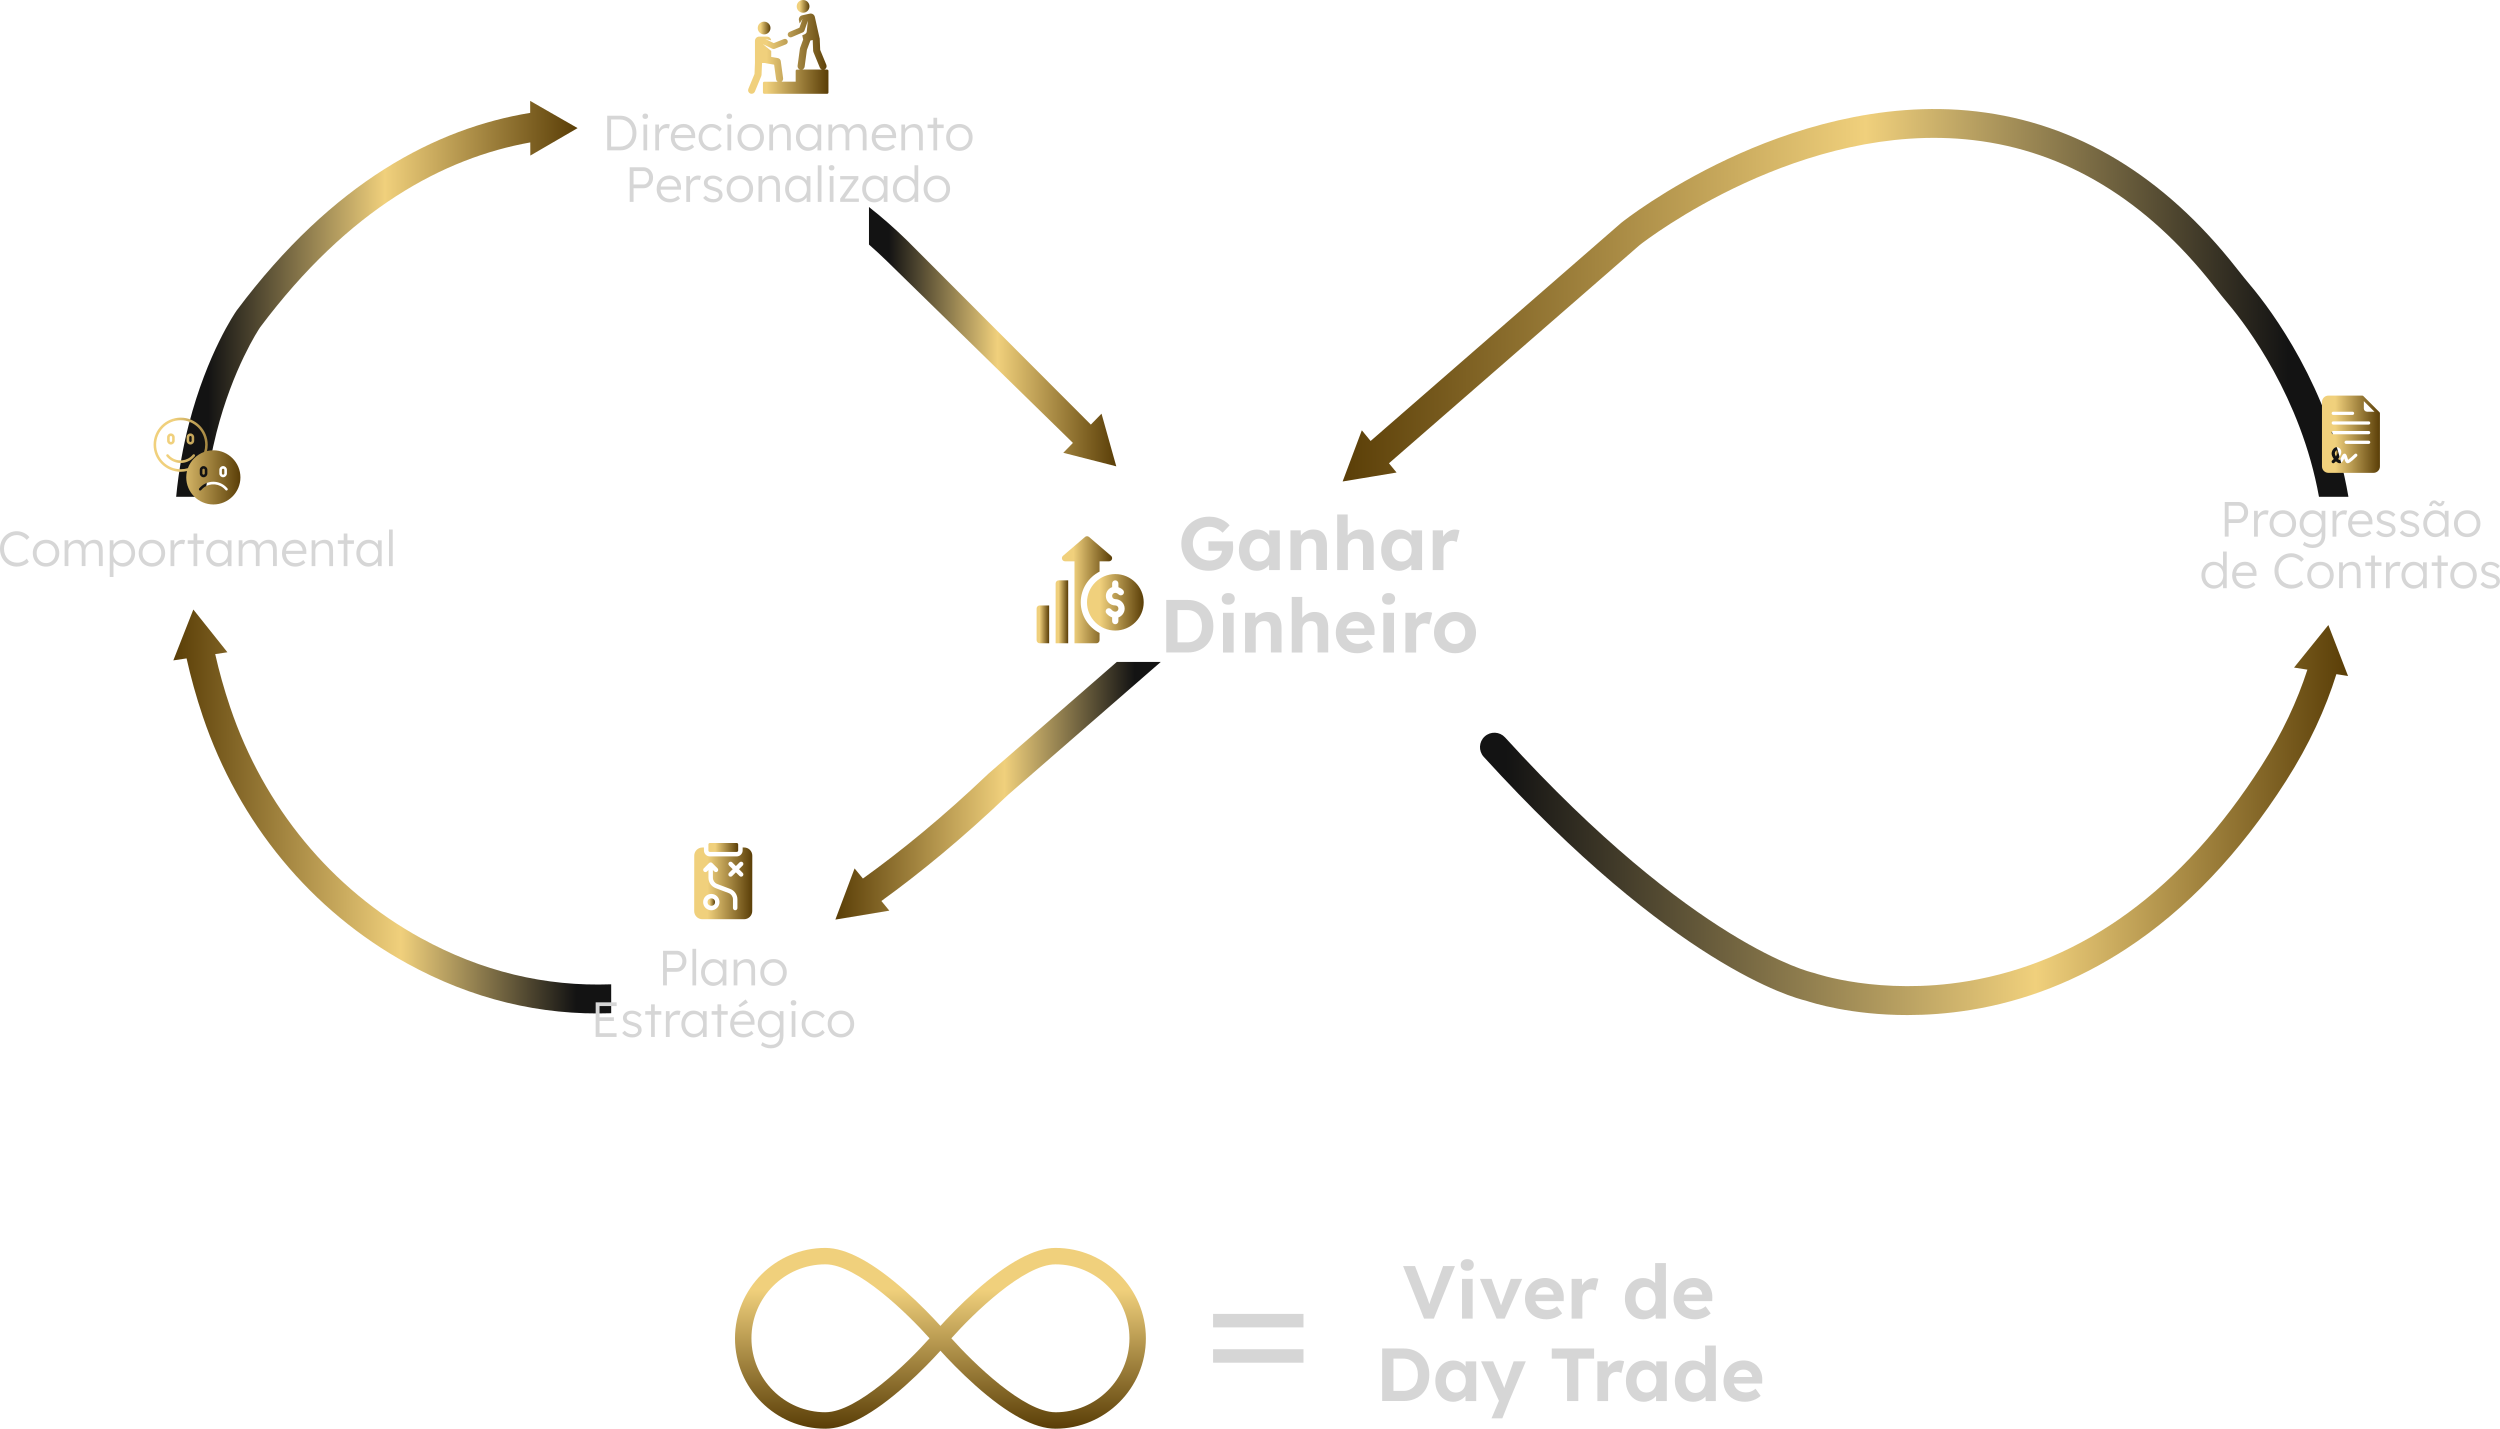 <svg xmlns="http://www.w3.org/2000/svg" xmlns:xlink="http://www.w3.org/1999/xlink" id="Camada_2" data-name="Camada 2" viewBox="0 0 1212.76 693.06"><defs><style> .cls-1 { fill: url(#Gradiente_sem_nome_10-5); } .cls-1, .cls-2, .cls-3, .cls-4, .cls-5, .cls-6, .cls-7, .cls-8, .cls-9, .cls-10, .cls-11, .cls-12, .cls-13, .cls-14, .cls-15, .cls-16, .cls-17, .cls-18, .cls-19, .cls-20, .cls-21 { stroke-width: 0px; } .cls-2 { fill: url(#Gradiente_sem_nome_89); } .cls-3 { fill: url(#Gradiente_sem_nome_10-2); } .cls-4 { fill: url(#Gradiente_sem_nome_10-14); fill-rule: evenodd; } .cls-5 { fill: url(#Gradiente_sem_nome_10-7); } .cls-6 { fill: url(#Gradiente_sem_nome_81-2); } .cls-7 { fill: url(#Gradiente_sem_nome_10-4); } .cls-8 { fill: url(#Gradiente_sem_nome_10-12); } .cls-9 { fill: url(#Gradiente_sem_nome_10-11); } .cls-10 { fill: #d6d6d6; } .cls-11 { fill: url(#Gradiente_sem_nome_88); } .cls-12 { fill: url(#Gradiente_sem_nome_10); } .cls-13 { fill: url(#Gradiente_sem_nome_10-10); } .cls-14 { fill: url(#Gradiente_sem_nome_81); } .cls-15 { fill: url(#Gradiente_sem_nome_10-13); } .cls-16 { fill: url(#Gradiente_sem_nome_83); } .cls-17 { fill: url(#Gradiente_sem_nome_83-2); } .cls-18 { fill: url(#Gradiente_sem_nome_10-3); } .cls-19 { fill: url(#Gradiente_sem_nome_10-8); } .cls-20 { fill: url(#Gradiente_sem_nome_10-6); } .cls-21 { fill: url(#Gradiente_sem_nome_10-9); } </style><linearGradient id="Gradiente_sem_nome_83" data-name="Gradiente sem nome 83" x1="84.08" y1="393.66" x2="296.48" y2="393.66" gradientUnits="userSpaceOnUse"><stop offset="0" stop-color="#5a3e07"></stop><stop offset=".52" stop-color="#f0d07c"></stop><stop offset=".92" stop-color="#131313"></stop></linearGradient><linearGradient id="Gradiente_sem_nome_89" data-name="Gradiente sem nome 89" x1="651.32" y1="146.94" x2="1139.22" y2="146.94" gradientUnits="userSpaceOnUse"><stop offset="0" stop-color="#5a3e07"></stop><stop offset=".52" stop-color="#f0d07c"></stop><stop offset=".94" stop-color="#131313"></stop></linearGradient><linearGradient id="Gradiente_sem_nome_88" data-name="Gradiente sem nome 88" x1="717.94" y1="397.81" x2="1139.05" y2="397.81" gradientUnits="userSpaceOnUse"><stop offset=".03" stop-color="#131313"></stop><stop offset=".64" stop-color="#f0d07c"></stop><stop offset="1" stop-color="#5a3e07"></stop></linearGradient><linearGradient id="Gradiente_sem_nome_10" data-name="Gradiente sem nome 10" x1="343.26" y1="437.61" x2="346.87" y2="437.61" gradientUnits="userSpaceOnUse"><stop offset=".23" stop-color="#f0d07c"></stop><stop offset="1" stop-color="#5a3e07"></stop></linearGradient><linearGradient id="Gradiente_sem_nome_10-2" data-name="Gradiente sem nome 10" x1="336.76" y1="428.52" x2="364.95" y2="428.52" xlink:href="#Gradiente_sem_nome_10"></linearGradient><linearGradient id="Gradiente_sem_nome_10-3" data-name="Gradiente sem nome 10" x1="343.65" y1="411.11" x2="358.1" y2="411.11" xlink:href="#Gradiente_sem_nome_10"></linearGradient><linearGradient id="Gradiente_sem_nome_10-4" data-name="Gradiente sem nome 10" x1="367.58" y1="13.6" x2="373.76" y2="13.6" xlink:href="#Gradiente_sem_nome_10"></linearGradient><linearGradient id="Gradiente_sem_nome_10-5" data-name="Gradiente sem nome 10" x1="386.49" y1="3.09" x2="392.68" y2="3.09" xlink:href="#Gradiente_sem_nome_10"></linearGradient><linearGradient id="Gradiente_sem_nome_10-6" data-name="Gradiente sem nome 10" x1="362.88" y1="26.03" x2="401.88" y2="26.03" xlink:href="#Gradiente_sem_nome_10"></linearGradient><linearGradient id="Gradiente_sem_nome_10-7" data-name="Gradiente sem nome 10" x1="1126.39" y1="210.65" x2="1154.51" y2="210.65" xlink:href="#Gradiente_sem_nome_10"></linearGradient><linearGradient id="Gradiente_sem_nome_10-8" data-name="Gradiente sem nome 10" x1="1132.64" y1="219.94" x2="1134.2" y2="219.94" xlink:href="#Gradiente_sem_nome_10"></linearGradient><linearGradient id="Gradiente_sem_nome_10-9" data-name="Gradiente sem nome 10" x1="527.31" y1="292.18" x2="554.8" y2="292.18" xlink:href="#Gradiente_sem_nome_10"></linearGradient><linearGradient id="Gradiente_sem_nome_10-10" data-name="Gradiente sem nome 10" x1="502.86" y1="302.88" x2="508.95" y2="302.88" xlink:href="#Gradiente_sem_nome_10"></linearGradient><linearGradient id="Gradiente_sem_nome_10-11" data-name="Gradiente sem nome 10" x1="515.14" y1="286.09" x2="539.48" y2="286.09" xlink:href="#Gradiente_sem_nome_10"></linearGradient><linearGradient id="Gradiente_sem_nome_10-12" data-name="Gradiente sem nome 10" x1="512.09" y1="296.8" x2="518.18" y2="296.8" xlink:href="#Gradiente_sem_nome_10"></linearGradient><linearGradient id="Gradiente_sem_nome_10-13" data-name="Gradiente sem nome 10" x1="456.22" y1="605.37" x2="456.22" y2="693.06" xlink:href="#Gradiente_sem_nome_10"></linearGradient><linearGradient id="Gradiente_sem_nome_81" data-name="Gradiente sem nome 81" x1="421.55" y1="163.31" x2="541.51" y2="163.31" gradientUnits="userSpaceOnUse"><stop offset=".08" stop-color="#131313"></stop><stop offset=".52" stop-color="#f0d07c"></stop><stop offset="1" stop-color="#5a3e07"></stop></linearGradient><linearGradient id="Gradiente_sem_nome_83-2" data-name="Gradiente sem nome 83" x1="405.23" y1="383.61" x2="563.06" y2="383.61" xlink:href="#Gradiente_sem_nome_83"></linearGradient><linearGradient id="Gradiente_sem_nome_81-2" data-name="Gradiente sem nome 81" x1="85.44" y1="144.97" x2="280.18" y2="144.97" xlink:href="#Gradiente_sem_nome_81"></linearGradient><linearGradient id="Gradiente_sem_nome_10-14" data-name="Gradiente sem nome 10" x1="74.5" y1="223.67" x2="116.64" y2="223.67" xlink:href="#Gradiente_sem_nome_10"></linearGradient></defs><g id="Camada_1-2" data-name="Camada 1"><g><path class="cls-16" d="M204.26,455.13c-43.38-23.85-76.27-63.64-92.61-112.05-2.98-8.83-5.37-17.43-7.25-25.77l5.92-.89-16.53-20.74-9.71,24.68,6.43-.97c2.03,9.1,4.62,18.5,7.88,28.16,17.46,51.74,52.66,94.3,99.13,119.84,31.39,17.26,64.58,25.33,98.97,24.12v-14.02c-32.04,1.19-62.97-6.29-92.22-22.37Z"></path><path class="cls-2" d="M1091.99,138.8c-2.28-2.72-4.58-5.57-7.04-8.7-35.16-44.81-77.58-70.39-126.09-76.04-47.34-5.51-91.66,9.45-120.5,22.97-31.1,14.58-50.92,30.29-51.75,30.95-.08.06-.15.13-.23.19l-121.49,105.75-4.26-5.18-9.32,24.83,26.17-4.34-3.69-4.49,121.66-105.9c3.21-2.52,78.59-60.56,161.8-50.87,44.66,5.2,83.92,29.01,116.69,70.77,2.54,3.25,4.94,6.21,7.32,9.04,8.49,10.14,34.97,44.93,43.68,93.21h14.28c-8.92-52.95-37.99-91.16-47.23-102.2Z"></path><path class="cls-11" d="M1139.05,327.94l-9.55-24.74-16.65,20.64,6.48,1.01c-4.87,15.09-12.07,30.67-22.23,46.58-38.35,60.04-86.42,95.23-142.87,104.6-42.17,7-73.58-3.82-73.88-3.93-.29-.1-.62-.2-.93-.26-.56-.12-57.34-13.14-149.3-114.11-2.6-2.86-7.03-3.07-9.89-.46-2.86,2.6-3.06,7.03-.46,9.89,92.06,101.08,149.92,116.8,156.32,118.28,3.22,1.09,21.93,6.97,49.21,6.97,9.26,0,19.51-.68,30.47-2.45,26.7-4.32,52.12-14.29,75.57-29.62,29.12-19.03,55.21-46.42,77.55-81.39,11.34-17.75,19.27-35.13,24.5-51.91l5.66.89Z"></path><g><path class="cls-10" d="M321.65,478.03v-16.8h6.65c.88,0,1.67.22,2.38.65.7.43,1.26,1.03,1.68,1.79.42.76.62,1.61.62,2.56,0,.99-.21,1.88-.62,2.65-.42.78-.98,1.39-1.68,1.85s-1.5.68-2.38.68h-4.78v6.62h-1.87ZM323.52,469.58h4.87c.5,0,.94-.15,1.33-.44.39-.3.71-.7.95-1.2s.36-1.08.36-1.74c0-.59-.12-1.12-.36-1.6s-.56-.85-.95-1.13c-.39-.28-.84-.42-1.33-.42h-4.87v6.53Z"></path><path class="cls-10" d="M335.9,478.03v-17.76h1.8v17.76h-1.8Z"></path><path class="cls-10" d="M345.91,478.27c-1.09,0-2.07-.28-2.95-.85-.88-.57-1.58-1.34-2.09-2.33-.51-.98-.77-2.1-.77-3.35s.26-2.38.79-3.36c.53-.98,1.24-1.74,2.12-2.3.89-.56,1.88-.84,2.99-.84.66,0,1.26.1,1.82.29.56.19,1.06.46,1.5.8.44.34.81.74,1.1,1.2s.5.95.61,1.48l-.53-.26.07-3.24h1.8v12.53h-1.82v-3.07l.48-.31c-.11.48-.33.94-.65,1.38s-.71.83-1.16,1.16-.97.6-1.54.79c-.57.19-1.16.29-1.79.29ZM346.32,476.54c.83,0,1.58-.2,2.23-.61.66-.41,1.17-.98,1.55-1.7.38-.73.56-1.56.56-2.48s-.19-1.75-.56-2.47c-.38-.72-.89-1.29-1.55-1.7s-1.4-.62-2.23-.62-1.6.21-2.24.62c-.65.42-1.16.98-1.54,1.7-.38.72-.56,1.54-.56,2.47s.18,1.73.55,2.46c.37.73.88,1.3,1.54,1.72.66.42,1.41.62,2.26.62Z"></path><path class="cls-10" d="M355.9,478.03v-12.53h1.78l.07,2.62-.29.12c.16-.54.47-1.04.94-1.49.46-.45,1.02-.81,1.67-1.09.65-.28,1.32-.42,2-.42.93,0,1.7.18,2.33.55.62.37,1.1.94,1.42,1.7.32.77.48,1.74.48,2.93v7.61h-1.82v-7.51c0-.83-.11-1.52-.32-2.05-.22-.54-.55-.93-1-1.19-.45-.26-1-.38-1.66-.36-.54,0-1.05.09-1.51.28s-.86.44-1.2.76c-.34.32-.6.69-.79,1.1-.19.42-.29.86-.29,1.34v7.63h-1.8Z"></path><path class="cls-10" d="M375.26,478.27c-1.25,0-2.36-.28-3.32-.84-.97-.56-1.73-1.34-2.28-2.33-.55-.99-.83-2.12-.83-3.38s.28-2.36.83-3.34c.55-.98,1.31-1.74,2.28-2.3.97-.56,2.08-.84,3.32-.84s2.33.28,3.3.84c.97.56,1.73,1.33,2.28,2.3.55.98.83,2.09.83,3.34s-.28,2.39-.83,3.38-1.31,1.77-2.28,2.33c-.97.56-2.07.84-3.3.84ZM375.26,476.57c.88,0,1.66-.21,2.35-.64.69-.42,1.22-1,1.61-1.73.38-.73.58-1.56.58-2.48s-.19-1.75-.58-2.47-.92-1.28-1.61-1.69c-.69-.41-1.47-.61-2.35-.61s-1.67.2-2.36.61c-.7.41-1.24.98-1.63,1.7-.39.73-.58,1.55-.56,2.46-.02.93.17,1.76.56,2.48.39.73.94,1.3,1.63,1.73.7.42,1.48.64,2.36.64Z"></path><path class="cls-10" d="M288.96,503.03v-16.8h10.18v1.82h-8.3v13.15h8.26v1.82h-10.13ZM289.83,495.3v-1.82h7.97v1.82h-7.97Z"></path><path class="cls-10" d="M306.72,503.27c-1.07,0-2.03-.2-2.88-.6-.85-.4-1.52-.93-2.02-1.58l1.27-1.1c.46.56,1.01.98,1.64,1.27s1.34.43,2.12.43c.4,0,.76-.04,1.08-.13.32-.09.6-.22.84-.4.24-.18.42-.38.55-.62s.19-.5.19-.79c0-.53-.23-.97-.7-1.32-.21-.14-.5-.29-.89-.44s-.85-.3-1.39-.44c-.9-.26-1.64-.52-2.23-.78-.59-.26-1.06-.57-1.39-.92-.24-.29-.42-.6-.54-.94-.12-.34-.18-.7-.18-1.1,0-.51.11-.98.32-1.42.22-.43.52-.81.91-1.14.39-.33.86-.58,1.39-.74s1.12-.25,1.74-.25c.59,0,1.18.08,1.75.24s1.11.39,1.61.7c.5.3.92.67,1.27,1.08l-1.1,1.2c-.3-.32-.64-.61-1.01-.86-.37-.25-.76-.46-1.16-.6-.41-.14-.83-.22-1.26-.22-.38,0-.74.05-1.07.14-.33.1-.61.23-.84.4-.23.17-.41.37-.53.61-.12.24-.18.5-.18.79,0,.24.05.46.14.65s.23.36.41.5c.22.18.54.34.95.49.41.15.92.31,1.52.47.7.19,1.3.39,1.79.59.49.2.89.44,1.21.71.43.32.74.69.92,1.1.18.42.28.89.28,1.42,0,.7-.2,1.33-.59,1.87-.39.54-.93.97-1.62,1.28-.69.31-1.47.47-2.35.47Z"></path><path class="cls-10" d="M313.01,492.23v-1.73h7.8v1.73h-7.8ZM315.84,503.03v-15.82h1.8v15.82h-1.8Z"></path><path class="cls-10" d="M323.02,503.03v-12.53h1.8l.05,3.34-.19-.46c.18-.56.46-1.08.85-1.56.39-.48.86-.86,1.4-1.15s1.14-.43,1.8-.43c.27,0,.53.02.77.06.24.04.44.09.6.16l-.5,2.02c-.21-.1-.42-.16-.64-.2-.22-.04-.42-.06-.61-.06-.54,0-1.03.1-1.46.29-.43.19-.8.46-1.1.8-.3.34-.54.74-.7,1.19-.16.45-.24.93-.24,1.44v7.1h-1.82Z"></path><path class="cls-10" d="M336.34,503.27c-1.09,0-2.07-.28-2.95-.85-.88-.57-1.58-1.34-2.09-2.33-.51-.98-.77-2.1-.77-3.35s.26-2.38.79-3.36c.53-.98,1.24-1.74,2.12-2.3.89-.56,1.88-.84,2.99-.84.66,0,1.26.1,1.82.29.56.19,1.06.46,1.5.8.44.34.81.74,1.1,1.2s.5.95.61,1.48l-.53-.26.07-3.24h1.8v12.53h-1.82v-3.07l.48-.31c-.11.48-.33.94-.65,1.38s-.71.83-1.16,1.16-.97.6-1.54.79c-.57.19-1.16.29-1.79.29ZM336.74,501.54c.83,0,1.58-.2,2.23-.61.66-.41,1.17-.98,1.55-1.7.38-.73.56-1.56.56-2.48s-.19-1.75-.56-2.47c-.38-.72-.89-1.29-1.55-1.7s-1.4-.62-2.23-.62-1.6.21-2.24.62c-.65.42-1.16.98-1.54,1.7-.38.72-.56,1.54-.56,2.47s.18,1.73.55,2.46c.37.73.88,1.3,1.54,1.72.66.42,1.41.62,2.26.62Z"></path><path class="cls-10" d="M345.22,492.23v-1.73h7.8v1.73h-7.8ZM348.05,503.03v-15.82h1.8v15.82h-1.8Z"></path><path class="cls-10" d="M360.62,503.27c-1.25,0-2.36-.27-3.32-.82-.97-.54-1.72-1.3-2.27-2.28-.54-.98-.82-2.1-.82-3.36,0-.98.15-1.86.46-2.65.3-.79.73-1.48,1.28-2.08.55-.59,1.21-1.05,1.98-1.38.77-.33,1.6-.49,2.5-.49.85,0,1.62.15,2.32.46.7.3,1.3.72,1.8,1.26s.88,1.17,1.14,1.91c.26.74.37,1.54.34,2.42l-.02.84h-10.44l-.26-1.51h9.34l-.43.41v-.58c-.03-.58-.2-1.13-.5-1.67-.3-.54-.73-.97-1.28-1.31-.55-.34-1.21-.5-1.98-.5-.9,0-1.67.18-2.33.54-.66.36-1.16.89-1.51,1.6-.35.7-.53,1.58-.53,2.62s.19,1.85.58,2.58c.38.73.93,1.29,1.64,1.69.71.4,1.57.6,2.58.6.59,0,1.18-.1,1.76-.3.58-.2,1.23-.6,1.93-1.19l.94,1.3c-.37.37-.81.69-1.32.97-.51.28-1.07.5-1.68.67-.61.17-1.23.25-1.87.25ZM358.9,488.66l-.65-.98,3.41-2.86,1.18,1.51-3.94,2.33Z"></path><path class="cls-10" d="M373.87,508.55c-.93,0-1.81-.14-2.64-.43s-1.52-.65-2.06-1.08l.72-1.51c.32.26.69.48,1.12.68s.88.36,1.38.48,1,.18,1.51.18c.93,0,1.72-.17,2.36-.52.65-.34,1.14-.85,1.49-1.52.34-.67.52-1.5.52-2.5v-2.4l.29-.07c-.14.61-.46,1.17-.94,1.69-.48.52-1.06.94-1.75,1.25-.69.31-1.42.47-2.18.47-1.17,0-2.21-.28-3.13-.84-.92-.56-1.64-1.33-2.17-2.32-.53-.98-.79-2.1-.79-3.35s.27-2.39.8-3.37c.54-.98,1.26-1.76,2.17-2.32.91-.56,1.94-.84,3.07-.84.5,0,.98.06,1.44.18s.89.29,1.28.52c.39.22.75.48,1.07.77.32.29.59.6.8.94s.37.68.47,1.03l-.5-.07.07-3.1h1.8v11.76c0,1.01-.14,1.9-.43,2.68-.29.78-.71,1.43-1.26,1.97-.55.54-1.21.94-1.97,1.22-.76.28-1.6.42-2.53.42ZM373.9,501.54c.85,0,1.6-.2,2.27-.61.66-.41,1.19-.97,1.57-1.69.38-.72.58-1.55.58-2.5s-.19-1.75-.56-2.47c-.38-.72-.9-1.29-1.57-1.7s-1.43-.62-2.28-.62-1.63.21-2.29.62-1.19.98-1.57,1.7c-.38.72-.58,1.54-.58,2.47s.19,1.73.56,2.46c.38.73.9,1.3,1.56,1.72.66.42,1.44.62,2.32.62Z"></path><path class="cls-10" d="M384.94,487.79c-.45,0-.79-.12-1.02-.35s-.35-.55-.35-.95.12-.72.36-.96c.24-.24.58-.36,1.01-.36s.77.12,1.01.35.36.56.36.97c0,.38-.12.7-.36.94-.24.24-.58.36-1.01.36ZM384.05,503.03v-12.53h1.8v12.53h-1.8Z"></path><path class="cls-10" d="M395.06,503.27c-1.18,0-2.24-.28-3.17-.85-.93-.57-1.66-1.34-2.2-2.33-.54-.98-.8-2.1-.8-3.35s.27-2.36.8-3.35c.54-.98,1.27-1.76,2.2-2.32.93-.56,1.99-.84,3.19-.84,1.07,0,2.05.21,2.93.64.88.42,1.58,1.01,2.11,1.76l-1.06,1.3c-.3-.4-.67-.75-1.09-1.06-.42-.3-.88-.54-1.37-.71s-.97-.25-1.45-.25c-.85,0-1.61.21-2.28.64s-1.2,1-1.6,1.72c-.39.72-.59,1.54-.59,2.47s.2,1.76.59,2.48c.39.73.92,1.3,1.6,1.72s1.42.62,2.26.62c.48,0,.95-.08,1.42-.23.46-.15.9-.37,1.32-.66.42-.29.8-.65,1.15-1.08l1.06,1.3c-.54.72-1.27,1.3-2.18,1.73-.91.43-1.86.65-2.83.65Z"></path><path class="cls-10" d="M407.95,503.27c-1.25,0-2.36-.28-3.32-.84-.97-.56-1.73-1.34-2.28-2.33-.55-.99-.83-2.12-.83-3.38s.28-2.36.83-3.34c.55-.98,1.31-1.74,2.28-2.3.97-.56,2.08-.84,3.32-.84s2.33.28,3.3.84c.97.56,1.73,1.33,2.28,2.3.55.98.83,2.09.83,3.34s-.28,2.39-.83,3.38-1.31,1.77-2.28,2.33c-.97.56-2.07.84-3.3.84ZM407.95,501.57c.88,0,1.66-.21,2.35-.64.69-.42,1.22-1,1.61-1.73.38-.73.58-1.56.58-2.48s-.19-1.75-.58-2.47-.92-1.28-1.61-1.69c-.69-.41-1.47-.61-2.35-.61s-1.67.2-2.36.61c-.7.41-1.24.98-1.63,1.7-.39.73-.58,1.55-.56,2.46-.02.93.17,1.76.56,2.48.39.73.94,1.3,1.63,1.73.7.42,1.48.64,2.36.64Z"></path></g><g><circle class="cls-12" cx="345.06" cy="437.61" r="1.81"></circle><path class="cls-3" d="M363.79,412.28c-.75-.75-1.75-1.16-2.81-1.16h-.72v1.44c0,1.59-1.3,2.89-2.89,2.89h-13c-1.59,0-2.89-1.3-2.89-2.89v-1.44h-.73c-2.19,0-3.97,1.78-3.97,3.97l-.03,26.86c0,1.06.41,2.06,1.16,2.81s1.75,1.16,2.81,1.16h20.22c2.19,0,3.97-1.78,3.97-3.97l.03-26.86c0-1.06-.41-2.06-1.16-2.81ZM341.09,437.61c0-2.19,1.78-3.97,3.97-3.97s3.97,1.78,3.97,3.97-1.78,3.97-3.97,3.97-3.97-1.78-3.97-3.97ZM353.66,419.86c-.42-.42-.42-1.11,0-1.53.42-.42,1.11-.42,1.53,0l1.79,1.79,1.79-1.79c.42-.42,1.11-.42,1.53,0,.42.42.42,1.11,0,1.53l-1.79,1.79,1.79,1.79c.42.42.42,1.11,0,1.53-.21.21-.49.32-.77.32s-.55-.11-.77-.32l-1.79-1.79-1.79,1.79c-.21.21-.49.32-.77.32s-.55-.11-.77-.32c-.42-.42-.42-1.11,0-1.53l1.79-1.79-1.79-1.79ZM343.99,418.67c.42-.42,1.11-.42,1.53,0l2.56,2.56c.42.42.42,1.11,0,1.53-.21.21-.49.32-.77.32s-.55-.11-.77-.32l-.71-.71v3.74c0,1.34.84,2.56,2.1,3.04l6.3,2.39c2.09.79,3.49,2.83,3.49,5.06v4.21c0,.6-.49,1.08-1.08,1.08s-1.08-.49-1.08-1.08v-4.21c0-1.34-.84-2.56-2.1-3.04l-6.3-2.39c-2.09-.79-3.49-2.83-3.49-5.06v-3.75l-.71.71c-.42.42-1.11.42-1.53,0s-.42-1.11,0-1.53l2.55-2.55Z"></path><path class="cls-18" d="M343.65,412.55c0,.4.32.72.72.72h13c.4,0,.72-.32.72-.72v-2.89c0-.4-.32-.72-.72-.72h-13c-.4,0-.72.32-.72.72v2.89Z"></path></g><g><path class="cls-10" d="M8.26,274.87c-1.2,0-2.3-.21-3.31-.64-1.01-.42-1.88-1.02-2.62-1.8-.74-.78-1.31-1.69-1.72-2.75-.41-1.06-.61-2.21-.61-3.46s.2-2.36.61-3.4.99-1.94,1.74-2.71c.75-.78,1.62-1.37,2.62-1.79s2.08-.62,3.26-.62c.78,0,1.56.12,2.33.37.77.25,1.48.59,2.12,1.02.65.43,1.18.93,1.6,1.49l-1.3,1.34c-.4-.48-.86-.9-1.38-1.25-.52-.35-1.07-.62-1.64-.82-.58-.19-1.15-.29-1.73-.29-.9,0-1.73.16-2.51.49-.78.33-1.44.79-2,1.38-.56.59-1,1.3-1.31,2.11-.31.82-.47,1.7-.47,2.66s.16,1.9.47,2.74c.31.83.76,1.55,1.34,2.15.58.6,1.27,1.06,2.06,1.39s1.68.49,2.65.49c.58,0,1.15-.08,1.73-.25s1.1-.4,1.58-.71c.48-.3.89-.65,1.22-1.03l.96,1.56c-.37.45-.86.84-1.48,1.19s-1.29.62-2.03.82c-.74.2-1.47.3-2.21.3Z"></path><path class="cls-10" d="M22.34,274.87c-1.25,0-2.36-.28-3.32-.84-.97-.56-1.73-1.34-2.28-2.33-.55-.99-.83-2.12-.83-3.38s.28-2.36.83-3.34c.55-.98,1.31-1.74,2.28-2.3.97-.56,2.08-.84,3.32-.84s2.33.28,3.3.84c.97.56,1.73,1.33,2.28,2.3.55.98.83,2.09.83,3.34s-.28,2.39-.83,3.38-1.31,1.77-2.28,2.33c-.97.56-2.07.84-3.3.84ZM22.34,273.16c.88,0,1.66-.21,2.35-.64.69-.42,1.22-1,1.61-1.73.38-.73.58-1.56.58-2.48s-.19-1.75-.58-2.47-.92-1.28-1.61-1.69c-.69-.41-1.47-.61-2.35-.61s-1.67.2-2.36.61c-.7.41-1.24.98-1.63,1.7-.39.73-.58,1.55-.56,2.46-.02.93.17,1.76.56,2.48.39.73.94,1.3,1.63,1.73.7.42,1.48.64,2.36.64Z"></path><path class="cls-10" d="M31.34,274.63v-12.53h1.8l.05,2.86-.36.12c.13-.48.34-.92.64-1.31.3-.39.65-.73,1.07-1.02s.87-.51,1.37-.66c.5-.15,1.02-.23,1.56-.23.66,0,1.24.11,1.76.32.52.22.96.58,1.32,1.1.36.52.64,1.2.83,2.05l-.43-.22.17-.41c.16-.37.4-.72.71-1.07.31-.34.67-.65,1.08-.92.41-.27.86-.48,1.34-.64.49-.15.99-.23,1.5-.23.88,0,1.62.19,2.23.56.61.38,1.07.95,1.38,1.72.31.77.47,1.74.47,2.93v7.56h-1.85v-7.46c0-.83-.1-1.51-.31-2.04s-.52-.92-.92-1.19c-.41-.26-.92-.4-1.55-.4-.54,0-1.04.09-1.5.28-.46.18-.85.44-1.18.77-.33.33-.58.7-.77,1.12s-.28.86-.28,1.34v7.58h-1.82v-7.49c0-.8-.11-1.46-.32-1.99-.22-.53-.53-.93-.95-1.2-.42-.27-.93-.41-1.54-.41-.53,0-1.02.09-1.46.28-.45.18-.84.44-1.16.76s-.58.69-.77,1.1c-.18.42-.28.86-.28,1.34v7.61h-1.82Z"></path><path class="cls-10" d="M53.23,279.91v-17.81h1.8l.05,3.05-.34.05c.14-.61.46-1.16.94-1.67.48-.5,1.06-.91,1.75-1.21.69-.3,1.42-.46,2.18-.46,1.12,0,2.12.28,3.01.84.89.56,1.6,1.33,2.12,2.3.53.98.79,2.1.79,3.36s-.26,2.36-.77,3.34-1.22,1.75-2.11,2.32c-.9.57-1.9.85-3.02.85-.78,0-1.53-.16-2.23-.48-.7-.32-1.3-.74-1.8-1.26-.5-.52-.82-1.08-.98-1.69h.43v8.47h-1.82ZM59.35,273.14c.85,0,1.6-.21,2.26-.62.66-.42,1.18-.98,1.56-1.7.38-.72.58-1.54.58-2.45s-.19-1.75-.58-2.47c-.38-.72-.9-1.29-1.56-1.7-.66-.42-1.41-.62-2.26-.62s-1.6.2-2.27.61-1.19.97-1.57,1.69c-.38.72-.58,1.54-.58,2.47s.19,1.75.58,2.47c.38.72.91,1.29,1.57,1.7.66.42,1.42.62,2.27.62Z"></path><path class="cls-10" d="M73.7,274.87c-1.25,0-2.36-.28-3.32-.84-.97-.56-1.73-1.34-2.28-2.33-.55-.99-.83-2.12-.83-3.38s.28-2.36.83-3.34c.55-.98,1.31-1.74,2.28-2.3.97-.56,2.08-.84,3.32-.84s2.33.28,3.3.84c.97.56,1.73,1.33,2.28,2.3.55.98.83,2.09.83,3.34s-.28,2.39-.83,3.38-1.31,1.77-2.28,2.33c-.97.56-2.07.84-3.3.84ZM73.7,273.16c.88,0,1.66-.21,2.35-.64.69-.42,1.22-1,1.61-1.73.38-.73.58-1.56.58-2.48s-.19-1.75-.58-2.47-.92-1.28-1.61-1.69c-.69-.41-1.47-.61-2.35-.61s-1.67.2-2.36.61c-.7.41-1.24.98-1.63,1.7-.39.73-.58,1.55-.56,2.46-.02.93.17,1.76.56,2.48.39.73.94,1.3,1.63,1.73.7.42,1.48.64,2.36.64Z"></path><path class="cls-10" d="M82.73,274.63v-12.53h1.8l.05,3.34-.19-.46c.18-.56.46-1.08.85-1.56.39-.48.86-.86,1.4-1.15s1.14-.43,1.8-.43c.27,0,.53.02.77.06.24.04.44.09.6.16l-.5,2.02c-.21-.1-.42-.16-.64-.2-.22-.04-.42-.06-.61-.06-.54,0-1.03.1-1.46.29-.43.19-.8.46-1.1.8-.3.34-.54.74-.7,1.19-.16.45-.24.93-.24,1.44v7.1h-1.82Z"></path><path class="cls-10" d="M91.06,263.83v-1.73h7.8v1.73h-7.8ZM93.89,274.63v-15.82h1.8v15.82h-1.8Z"></path><path class="cls-10" d="M105.84,274.87c-1.09,0-2.07-.28-2.95-.85-.88-.57-1.58-1.34-2.09-2.33-.51-.98-.77-2.1-.77-3.35s.26-2.38.79-3.36c.53-.98,1.24-1.74,2.12-2.3.89-.56,1.88-.84,2.99-.84.66,0,1.26.1,1.82.29.56.19,1.06.46,1.5.8.44.34.81.74,1.1,1.2s.5.95.61,1.48l-.53-.26.07-3.24h1.8v12.53h-1.82v-3.07l.48-.31c-.11.48-.33.94-.65,1.38s-.71.83-1.16,1.16-.97.6-1.54.79c-.57.19-1.16.29-1.79.29ZM106.25,273.14c.83,0,1.58-.2,2.23-.61.66-.41,1.17-.98,1.55-1.7.38-.73.56-1.56.56-2.48s-.19-1.75-.56-2.47c-.38-.72-.89-1.29-1.55-1.7s-1.4-.62-2.23-.62-1.6.21-2.24.62c-.65.42-1.16.98-1.54,1.7-.38.72-.56,1.54-.56,2.47s.18,1.73.55,2.46c.37.73.88,1.3,1.54,1.72.66.42,1.41.62,2.26.62Z"></path><path class="cls-10" d="M115.8,274.63v-12.53h1.8l.05,2.86-.36.12c.13-.48.34-.92.64-1.31.3-.39.65-.73,1.07-1.02s.87-.51,1.37-.66c.5-.15,1.02-.23,1.56-.23.66,0,1.24.11,1.76.32.52.22.96.58,1.32,1.1.36.52.64,1.2.83,2.05l-.43-.22.17-.41c.16-.37.4-.72.71-1.07.31-.34.67-.65,1.08-.92.41-.27.86-.48,1.34-.64.49-.15.99-.23,1.5-.23.88,0,1.62.19,2.23.56.61.38,1.07.95,1.38,1.72.31.77.47,1.74.47,2.93v7.56h-1.85v-7.46c0-.83-.1-1.51-.31-2.04s-.52-.92-.92-1.19c-.41-.26-.92-.4-1.55-.4-.54,0-1.04.09-1.5.28-.46.18-.85.44-1.18.77-.33.33-.58.7-.77,1.12s-.28.86-.28,1.34v7.58h-1.82v-7.49c0-.8-.11-1.46-.32-1.99-.22-.53-.53-.93-.95-1.2-.42-.27-.93-.41-1.54-.41-.53,0-1.02.09-1.46.28-.45.18-.84.44-1.16.76s-.58.69-.77,1.1c-.18.42-.28.86-.28,1.34v7.61h-1.82Z"></path><path class="cls-10" d="M143.21,274.87c-1.25,0-2.36-.27-3.32-.82-.97-.54-1.72-1.3-2.27-2.28-.54-.98-.82-2.1-.82-3.36,0-.98.15-1.86.46-2.65.3-.79.73-1.48,1.28-2.08.55-.59,1.21-1.05,1.98-1.38.77-.33,1.6-.49,2.5-.49.85,0,1.62.15,2.32.46.7.3,1.3.72,1.8,1.26s.88,1.17,1.14,1.91c.26.74.37,1.54.34,2.42l-.02.84h-10.44l-.26-1.51h9.34l-.43.41v-.58c-.03-.58-.2-1.13-.5-1.67-.3-.54-.73-.97-1.28-1.31-.55-.34-1.21-.5-1.98-.5-.9,0-1.67.18-2.33.54-.66.36-1.16.89-1.51,1.6-.35.7-.53,1.58-.53,2.62s.19,1.85.58,2.58c.38.73.93,1.29,1.64,1.69.71.4,1.57.6,2.58.6.59,0,1.18-.1,1.76-.3.58-.2,1.23-.6,1.93-1.19l.94,1.3c-.37.37-.81.69-1.32.97-.51.28-1.07.5-1.68.67-.61.17-1.23.25-1.87.25Z"></path><path class="cls-10" d="M151.17,274.63v-12.53h1.78l.07,2.62-.29.12c.16-.54.47-1.04.94-1.49.46-.45,1.02-.81,1.67-1.09.65-.28,1.32-.42,2-.42.93,0,1.7.18,2.33.55.62.37,1.1.94,1.42,1.7.32.77.48,1.74.48,2.93v7.61h-1.82v-7.51c0-.83-.11-1.52-.32-2.05-.22-.54-.55-.93-1-1.19-.45-.26-1-.38-1.66-.36-.54,0-1.05.09-1.51.28s-.86.44-1.2.76c-.34.32-.6.69-.79,1.1-.19.42-.29.86-.29,1.34v7.63h-1.8Z"></path><path class="cls-10" d="M163.89,263.83v-1.73h7.8v1.73h-7.8ZM166.73,274.63v-15.82h1.8v15.82h-1.8Z"></path><path class="cls-10" d="M178.68,274.87c-1.09,0-2.07-.28-2.95-.85-.88-.57-1.58-1.34-2.09-2.33-.51-.98-.77-2.1-.77-3.35s.26-2.38.79-3.36c.53-.98,1.24-1.74,2.12-2.3.89-.56,1.88-.84,2.99-.84.66,0,1.26.1,1.82.29.56.19,1.06.46,1.5.8.44.34.81.74,1.1,1.2s.5.95.61,1.48l-.53-.26.07-3.24h1.8v12.53h-1.82v-3.07l.48-.31c-.11.48-.33.94-.65,1.38s-.71.83-1.16,1.16-.97.6-1.54.79c-.57.19-1.16.29-1.79.29ZM179.09,273.14c.83,0,1.58-.2,2.23-.61.66-.41,1.17-.98,1.55-1.7.38-.73.56-1.56.56-2.48s-.19-1.75-.56-2.47c-.38-.72-.89-1.29-1.55-1.7s-1.4-.62-2.23-.62-1.6.21-2.24.62c-.65.42-1.16.98-1.54,1.7-.38.72-.56,1.54-.56,2.47s.18,1.73.55,2.46c.37.73.88,1.3,1.54,1.72.66.42,1.41.62,2.26.62Z"></path><path class="cls-10" d="M188.71,274.63v-17.76h1.8v17.76h-1.8Z"></path></g><g><path class="cls-10" d="M294.55,72.94v-16.8h6.34c1.15,0,2.2.2,3.16.61.95.41,1.78.99,2.48,1.74.7.75,1.25,1.64,1.63,2.66.38,1.02.58,2.15.58,3.38s-.19,2.36-.58,3.4-.92,1.92-1.62,2.66-1.52,1.32-2.48,1.73c-.96.41-2.02.61-3.17.61h-6.34ZM296.43,71.46l-.22-.34h4.56c.88,0,1.69-.16,2.44-.47s1.38-.76,1.92-1.34.95-1.28,1.25-2.08.44-1.7.44-2.69-.15-1.89-.44-2.69-.72-1.49-1.26-2.08-1.18-1.03-1.92-1.34c-.74-.31-1.54-.47-2.42-.47h-4.63l.29-.29v13.78Z"></path><path class="cls-10" d="M313.03,57.7c-.45,0-.79-.12-1.02-.35s-.35-.55-.35-.95.12-.72.36-.96c.24-.24.58-.36,1.01-.36s.77.12,1.01.35.36.56.36.97c0,.38-.12.7-.36.94-.24.24-.58.36-1.01.36ZM312.15,72.94v-12.53h1.8v12.53h-1.8Z"></path><path class="cls-10" d="M317.88,72.94v-12.53h1.8l.05,3.34-.19-.46c.18-.56.46-1.08.85-1.56.39-.48.86-.86,1.4-1.15s1.14-.43,1.8-.43c.27,0,.53.02.77.06.24.04.44.09.6.16l-.5,2.02c-.21-.1-.42-.16-.64-.2-.22-.04-.42-.06-.61-.06-.54,0-1.03.1-1.46.29-.43.19-.8.46-1.1.8-.3.34-.54.74-.7,1.19-.16.45-.24.93-.24,1.44v7.1h-1.82Z"></path><path class="cls-10" d="M331.83,73.18c-1.25,0-2.36-.27-3.32-.82-.97-.54-1.72-1.3-2.27-2.28-.54-.98-.82-2.1-.82-3.36,0-.98.15-1.86.46-2.65.3-.79.73-1.48,1.28-2.08.55-.59,1.21-1.05,1.98-1.38.77-.33,1.6-.49,2.5-.49.85,0,1.62.15,2.32.46.7.3,1.3.72,1.8,1.26s.88,1.17,1.14,1.91c.26.74.37,1.54.34,2.42l-.02.84h-10.44l-.26-1.51h9.34l-.43.41v-.58c-.03-.58-.2-1.13-.5-1.67-.3-.54-.73-.97-1.28-1.31-.55-.34-1.21-.5-1.98-.5-.9,0-1.67.18-2.33.54-.66.36-1.16.89-1.51,1.6-.35.7-.53,1.58-.53,2.62s.19,1.85.58,2.58c.38.73.93,1.29,1.64,1.69.71.4,1.57.6,2.58.6.59,0,1.18-.1,1.76-.3.58-.2,1.23-.6,1.93-1.19l.94,1.3c-.37.37-.81.69-1.32.97-.51.28-1.07.5-1.68.67-.61.17-1.23.25-1.87.25Z"></path><path class="cls-10" d="M345.07,73.18c-1.18,0-2.24-.28-3.17-.85-.93-.57-1.66-1.34-2.2-2.33-.54-.98-.8-2.1-.8-3.35s.27-2.36.8-3.35c.54-.98,1.27-1.76,2.2-2.32.93-.56,1.99-.84,3.19-.84,1.07,0,2.05.21,2.93.64.88.42,1.58,1.01,2.11,1.76l-1.06,1.3c-.3-.4-.67-.75-1.09-1.06-.42-.3-.88-.54-1.37-.71s-.97-.25-1.45-.25c-.85,0-1.61.21-2.28.64s-1.2,1-1.6,1.72c-.39.72-.59,1.54-.59,2.47s.2,1.76.59,2.48c.39.73.92,1.3,1.6,1.72s1.42.62,2.26.62c.48,0,.95-.08,1.42-.23.46-.15.9-.37,1.32-.66.42-.29.8-.65,1.15-1.08l1.06,1.3c-.54.72-1.27,1.3-2.18,1.73-.91.43-1.86.65-2.83.65Z"></path><path class="cls-10" d="M353.79,57.7c-.45,0-.79-.12-1.02-.35s-.35-.55-.35-.95.12-.72.36-.96c.24-.24.58-.36,1.01-.36s.77.12,1.01.35.36.56.36.97c0,.38-.12.7-.36.94-.24.24-.58.36-1.01.36ZM352.9,72.94v-12.53h1.8v12.53h-1.8Z"></path><path class="cls-10" d="M364.18,73.18c-1.25,0-2.36-.28-3.32-.84-.97-.56-1.73-1.34-2.28-2.33-.55-.99-.83-2.12-.83-3.38s.28-2.36.83-3.34c.55-.98,1.31-1.74,2.28-2.3.97-.56,2.08-.84,3.32-.84s2.33.28,3.3.84c.97.56,1.73,1.33,2.28,2.3.55.98.83,2.09.83,3.34s-.28,2.39-.83,3.38-1.31,1.77-2.28,2.33c-.97.56-2.07.84-3.3.84ZM364.18,71.48c.88,0,1.66-.21,2.35-.64.69-.42,1.22-1,1.61-1.73.38-.73.58-1.56.58-2.48s-.19-1.75-.58-2.47-.92-1.28-1.61-1.69c-.69-.41-1.47-.61-2.35-.61s-1.67.2-2.36.61c-.7.41-1.24.98-1.63,1.7-.39.73-.58,1.55-.56,2.46-.02.93.17,1.76.56,2.48.39.73.94,1.3,1.63,1.73.7.42,1.48.64,2.36.64Z"></path><path class="cls-10" d="M373.2,72.94v-12.53h1.78l.07,2.62-.29.12c.16-.54.47-1.04.94-1.49.46-.45,1.02-.81,1.67-1.09.65-.28,1.32-.42,2-.42.93,0,1.7.18,2.33.55.62.37,1.1.94,1.42,1.7.32.77.48,1.74.48,2.93v7.61h-1.82v-7.51c0-.83-.11-1.52-.32-2.05-.22-.54-.55-.93-1-1.19-.45-.26-1-.38-1.66-.36-.54,0-1.05.09-1.51.28s-.86.44-1.2.76c-.34.32-.6.69-.79,1.1-.19.42-.29.86-.29,1.34v7.63h-1.8Z"></path><path class="cls-10" d="M391.92,73.18c-1.09,0-2.07-.28-2.95-.85-.88-.57-1.58-1.34-2.09-2.33-.51-.98-.77-2.1-.77-3.35s.26-2.38.79-3.36c.53-.98,1.24-1.74,2.12-2.3.89-.56,1.88-.84,2.99-.84.66,0,1.26.1,1.82.29.56.19,1.06.46,1.5.8.44.34.81.74,1.1,1.2s.5.95.61,1.48l-.53-.26.07-3.24h1.8v12.53h-1.82v-3.07l.48-.31c-.11.48-.33.94-.65,1.38s-.71.83-1.16,1.16-.97.6-1.54.79c-.57.19-1.16.29-1.79.29ZM392.33,71.46c.83,0,1.58-.2,2.23-.61.66-.41,1.17-.98,1.55-1.7.38-.73.56-1.56.56-2.48s-.19-1.75-.56-2.47c-.38-.72-.89-1.29-1.55-1.7s-1.4-.62-2.23-.62-1.6.21-2.24.62c-.65.42-1.16.98-1.54,1.7-.38.72-.56,1.54-.56,2.47s.18,1.73.55,2.46c.37.73.88,1.3,1.54,1.72.66.42,1.41.62,2.26.62Z"></path><path class="cls-10" d="M401.88,72.94v-12.53h1.8l.05,2.86-.36.12c.13-.48.34-.92.64-1.31.3-.39.65-.73,1.07-1.02s.87-.51,1.37-.66c.5-.15,1.02-.23,1.56-.23.66,0,1.24.11,1.76.32.52.22.96.58,1.32,1.1.36.52.64,1.2.83,2.05l-.43-.22.17-.41c.16-.37.4-.72.71-1.07.31-.34.67-.65,1.08-.92.41-.27.86-.48,1.34-.64.49-.15.99-.23,1.5-.23.88,0,1.62.19,2.23.56.61.38,1.07.95,1.38,1.72.31.77.47,1.74.47,2.93v7.56h-1.85v-7.46c0-.83-.1-1.51-.31-2.04s-.52-.92-.92-1.19c-.41-.26-.92-.4-1.55-.4-.54,0-1.04.09-1.5.28-.46.18-.85.44-1.18.77-.33.33-.58.7-.77,1.12s-.28.86-.28,1.34v7.58h-1.82v-7.49c0-.8-.11-1.46-.32-1.99-.22-.53-.53-.93-.95-1.2-.42-.27-.93-.41-1.54-.41-.53,0-1.02.09-1.46.28-.45.18-.84.44-1.16.76s-.58.69-.77,1.1c-.18.42-.28.86-.28,1.34v7.61h-1.82Z"></path><path class="cls-10" d="M429.29,73.18c-1.25,0-2.36-.27-3.32-.82-.97-.54-1.72-1.3-2.27-2.28-.54-.98-.82-2.1-.82-3.36,0-.98.15-1.86.46-2.65.3-.79.73-1.48,1.28-2.08.55-.59,1.21-1.05,1.98-1.38.77-.33,1.6-.49,2.5-.49.85,0,1.62.15,2.32.46.7.3,1.3.72,1.8,1.26s.88,1.17,1.14,1.91c.26.74.37,1.54.34,2.42l-.02.84h-10.44l-.26-1.51h9.34l-.43.41v-.58c-.03-.58-.2-1.13-.5-1.67-.3-.54-.73-.97-1.28-1.31-.55-.34-1.21-.5-1.98-.5-.9,0-1.67.18-2.33.54-.66.36-1.16.89-1.51,1.6-.35.7-.53,1.58-.53,2.62s.19,1.85.58,2.58c.38.73.93,1.29,1.64,1.69.71.4,1.57.6,2.58.6.59,0,1.18-.1,1.76-.3.58-.2,1.23-.6,1.93-1.19l.94,1.3c-.37.37-.81.69-1.32.97-.51.28-1.07.5-1.68.67-.61.17-1.23.25-1.87.25Z"></path><path class="cls-10" d="M437.26,72.94v-12.53h1.78l.07,2.62-.29.12c.16-.54.47-1.04.94-1.49.46-.45,1.02-.81,1.67-1.09.65-.28,1.32-.42,2-.42.93,0,1.7.18,2.33.55.62.37,1.1.94,1.42,1.7.32.77.48,1.74.48,2.93v7.61h-1.82v-7.51c0-.83-.11-1.52-.32-2.05-.22-.54-.55-.93-1-1.19-.45-.26-1-.38-1.66-.36-.54,0-1.05.09-1.51.28s-.86.44-1.2.76c-.34.32-.6.69-.79,1.1-.19.42-.29.86-.29,1.34v7.63h-1.8Z"></path><path class="cls-10" d="M449.98,62.14v-1.73h7.8v1.73h-7.8ZM452.81,72.94v-15.82h1.8v15.82h-1.8Z"></path><path class="cls-10" d="M465.41,73.18c-1.25,0-2.36-.28-3.32-.84-.97-.56-1.73-1.34-2.28-2.33-.55-.99-.83-2.12-.83-3.38s.28-2.36.83-3.34c.55-.98,1.31-1.74,2.28-2.3.97-.56,2.08-.84,3.32-.84s2.33.28,3.3.84c.97.56,1.73,1.33,2.28,2.3.55.98.83,2.09.83,3.34s-.28,2.39-.83,3.38-1.31,1.77-2.28,2.33c-.97.56-2.07.84-3.3.84ZM465.41,71.48c.88,0,1.66-.21,2.35-.64.69-.42,1.22-1,1.61-1.73.38-.73.58-1.56.58-2.48s-.19-1.75-.58-2.47-.92-1.28-1.61-1.69c-.69-.41-1.47-.61-2.35-.61s-1.67.2-2.36.61c-.7.41-1.24.98-1.63,1.7-.39.73-.58,1.55-.56,2.46-.02.93.17,1.76.56,2.48.39.73.94,1.3,1.63,1.73.7.42,1.48.64,2.36.64Z"></path><path class="cls-10" d="M305.47,97.94v-16.8h6.65c.88,0,1.67.22,2.38.65.7.43,1.26,1.03,1.68,1.79.42.76.62,1.61.62,2.56,0,.99-.21,1.88-.62,2.65-.42.78-.98,1.39-1.68,1.85s-1.5.68-2.38.68h-4.78v6.62h-1.87ZM307.35,89.5h4.87c.5,0,.94-.15,1.33-.44.39-.3.71-.7.95-1.2s.36-1.08.36-1.74c0-.59-.12-1.12-.36-1.6s-.56-.85-.95-1.13c-.39-.28-.84-.42-1.33-.42h-4.87v6.53Z"></path><path class="cls-10" d="M324.96,98.18c-1.25,0-2.36-.27-3.32-.82-.97-.54-1.72-1.3-2.27-2.28-.54-.98-.82-2.1-.82-3.36,0-.98.15-1.86.46-2.65.3-.79.73-1.48,1.28-2.08.55-.59,1.21-1.05,1.98-1.38.77-.33,1.6-.49,2.5-.49.85,0,1.62.15,2.32.46.7.3,1.3.72,1.8,1.26s.88,1.17,1.14,1.91c.26.74.37,1.54.34,2.42l-.02.84h-10.44l-.26-1.51h9.34l-.43.41v-.58c-.03-.58-.2-1.13-.5-1.67-.3-.54-.73-.97-1.28-1.31-.55-.34-1.21-.5-1.98-.5-.9,0-1.67.18-2.33.54-.66.36-1.16.89-1.51,1.6-.35.7-.53,1.58-.53,2.62s.19,1.85.58,2.58c.38.73.93,1.29,1.64,1.69.71.4,1.57.6,2.58.6.59,0,1.18-.1,1.76-.3.58-.2,1.23-.6,1.93-1.19l.94,1.3c-.37.37-.81.69-1.32.97-.51.28-1.07.5-1.68.67-.61.17-1.23.25-1.87.25Z"></path><path class="cls-10" d="M332.93,97.94v-12.53h1.8l.05,3.34-.19-.46c.18-.56.46-1.08.85-1.56.39-.48.86-.86,1.4-1.15s1.14-.43,1.8-.43c.27,0,.53.02.77.06.24.04.44.09.6.16l-.5,2.02c-.21-.1-.42-.16-.64-.2-.22-.04-.42-.06-.61-.06-.54,0-1.03.1-1.46.29-.43.19-.8.46-1.1.8-.3.34-.54.74-.7,1.19-.16.45-.24.93-.24,1.44v7.1h-1.82Z"></path><path class="cls-10" d="M345.99,98.18c-1.07,0-2.03-.2-2.88-.6-.85-.4-1.52-.93-2.02-1.58l1.27-1.1c.46.56,1.01.98,1.64,1.27s1.34.43,2.12.43c.4,0,.76-.04,1.08-.13.32-.09.6-.22.84-.4.24-.18.42-.38.55-.62s.19-.5.19-.79c0-.53-.23-.97-.7-1.32-.21-.14-.5-.29-.89-.44s-.85-.3-1.39-.44c-.9-.26-1.64-.52-2.23-.78-.59-.26-1.06-.57-1.39-.92-.24-.29-.42-.6-.54-.94-.12-.34-.18-.7-.18-1.1,0-.51.11-.98.32-1.42.22-.43.52-.81.91-1.14.39-.33.86-.58,1.39-.74s1.12-.25,1.74-.25c.59,0,1.18.08,1.75.24s1.11.39,1.61.7c.5.3.92.67,1.27,1.08l-1.1,1.2c-.3-.32-.64-.61-1.01-.86-.37-.25-.76-.46-1.16-.6-.41-.14-.83-.22-1.26-.22-.38,0-.74.05-1.07.14-.33.1-.61.23-.84.4-.23.17-.41.37-.53.61-.12.24-.18.5-.18.79,0,.24.05.46.14.65s.23.36.41.5c.22.18.54.34.95.49.41.15.92.31,1.52.47.7.19,1.3.39,1.79.59.49.2.89.44,1.21.71.43.32.74.69.92,1.1.18.42.28.89.28,1.42,0,.7-.2,1.33-.59,1.87-.39.54-.93.97-1.62,1.28-.69.31-1.47.47-2.35.47Z"></path><path class="cls-10" d="M358.92,98.18c-1.25,0-2.36-.28-3.32-.84-.97-.56-1.73-1.34-2.28-2.33-.55-.99-.83-2.12-.83-3.38s.28-2.36.83-3.34c.55-.98,1.31-1.74,2.28-2.3.97-.56,2.08-.84,3.32-.84s2.33.28,3.3.84c.97.56,1.73,1.33,2.28,2.3.55.98.83,2.09.83,3.34s-.28,2.39-.83,3.38-1.31,1.77-2.28,2.33c-.97.56-2.07.84-3.3.84ZM358.92,96.48c.88,0,1.66-.21,2.35-.64.69-.42,1.22-1,1.61-1.73.38-.73.58-1.56.58-2.48s-.19-1.75-.58-2.47-.92-1.28-1.61-1.69c-.69-.41-1.47-.61-2.35-.61s-1.67.2-2.36.61c-.7.41-1.24.98-1.63,1.7-.39.73-.58,1.55-.56,2.46-.02.93.17,1.76.56,2.48.39.73.94,1.3,1.63,1.73.7.42,1.48.64,2.36.64Z"></path><path class="cls-10" d="M367.95,97.94v-12.53h1.78l.07,2.62-.29.12c.16-.54.47-1.04.94-1.49.46-.45,1.02-.81,1.67-1.09.65-.28,1.32-.42,2-.42.93,0,1.7.18,2.33.55.62.37,1.1.94,1.42,1.7.32.77.48,1.74.48,2.93v7.61h-1.82v-7.51c0-.83-.11-1.52-.32-2.05-.22-.54-.55-.93-1-1.19-.45-.26-1-.38-1.66-.36-.54,0-1.05.09-1.51.28s-.86.44-1.2.76c-.34.32-.6.69-.79,1.1-.19.42-.29.86-.29,1.34v7.63h-1.8Z"></path><path class="cls-10" d="M386.67,98.18c-1.09,0-2.07-.28-2.95-.85-.88-.57-1.58-1.34-2.09-2.33-.51-.98-.77-2.1-.77-3.35s.26-2.38.79-3.36c.53-.98,1.24-1.74,2.12-2.3.89-.56,1.88-.84,2.99-.84.66,0,1.26.1,1.82.29.56.19,1.06.46,1.5.8.44.34.81.74,1.1,1.2s.5.95.61,1.48l-.53-.26.07-3.24h1.8v12.53h-1.82v-3.07l.48-.31c-.11.48-.33.94-.65,1.38s-.71.83-1.16,1.16-.97.6-1.54.79c-.57.19-1.16.29-1.79.29ZM387.07,96.46c.83,0,1.58-.2,2.23-.61.66-.41,1.17-.98,1.55-1.7.38-.73.56-1.56.56-2.48s-.19-1.75-.56-2.47c-.38-.72-.89-1.29-1.55-1.7s-1.4-.62-2.23-.62-1.6.21-2.24.62c-.65.42-1.16.98-1.54,1.7-.38.72-.56,1.54-.56,2.47s.18,1.73.55,2.46c.37.73.88,1.3,1.54,1.72.66.42,1.41.62,2.26.62Z"></path><path class="cls-10" d="M396.7,97.94v-17.76h1.8v17.76h-1.8Z"></path><path class="cls-10" d="M403.42,82.7c-.45,0-.79-.12-1.02-.35s-.35-.55-.35-.95.12-.72.36-.96c.24-.24.58-.36,1.01-.36s.77.12,1.01.35.36.56.36.97c0,.38-.12.7-.36.94-.24.24-.58.36-1.01.36ZM402.53,97.94v-12.53h1.8v12.53h-1.8Z"></path><path class="cls-10" d="M407.57,97.94v-1.56l6.91-9.74.22.38h-7.13v-1.61h8.81v1.54l-6.89,9.72-.24-.36h7.39v1.63h-9.07Z"></path><path class="cls-10" d="M424.06,98.18c-1.09,0-2.07-.28-2.95-.85-.88-.57-1.58-1.34-2.09-2.33-.51-.98-.77-2.1-.77-3.35s.26-2.38.79-3.36c.53-.98,1.24-1.74,2.12-2.3.89-.56,1.88-.84,2.99-.84.66,0,1.26.1,1.82.29.56.19,1.06.46,1.5.8.44.34.81.74,1.1,1.2s.5.95.61,1.48l-.53-.26.07-3.24h1.8v12.53h-1.82v-3.07l.48-.31c-.11.48-.33.94-.65,1.38s-.71.83-1.16,1.16-.97.6-1.54.79c-.57.19-1.16.29-1.79.29ZM424.46,96.46c.83,0,1.58-.2,2.23-.61.66-.41,1.17-.98,1.55-1.7.38-.73.56-1.56.56-2.48s-.19-1.75-.56-2.47c-.38-.72-.89-1.29-1.55-1.7s-1.4-.62-2.23-.62-1.6.21-2.24.62c-.65.42-1.16.98-1.54,1.7-.38.72-.56,1.54-.56,2.47s.18,1.73.55,2.46c.37.73.88,1.3,1.54,1.72.66.42,1.41.62,2.26.62Z"></path><path class="cls-10" d="M439.13,98.18c-1.14,0-2.16-.28-3.06-.84-.9-.56-1.62-1.33-2.14-2.32-.52-.98-.78-2.1-.78-3.35s.26-2.39.79-3.37c.53-.98,1.24-1.76,2.14-2.32.9-.56,1.9-.84,3.02-.84.62,0,1.23.1,1.81.29s1.11.46,1.57.8c.46.34.85.74,1.15,1.18.3.44.49.9.55,1.38l-.55-.19v-8.42h1.8v17.76h-1.78l-.05-3.12.46-.17c-.06.45-.24.88-.54,1.31-.3.42-.67.8-1.12,1.14s-.96.6-1.52.79c-.57.19-1.16.29-1.76.29ZM439.39,96.53c.83,0,1.58-.21,2.23-.62s1.17-.99,1.55-1.73c.38-.74.56-1.58.56-2.52s-.19-1.78-.56-2.51c-.38-.73-.89-1.3-1.55-1.73-.66-.42-1.4-.64-2.23-.64s-1.62.21-2.27.64c-.65.42-1.16,1-1.54,1.73-.38.73-.56,1.56-.56,2.51s.18,1.76.55,2.5c.37.74.88,1.32,1.54,1.74.66.42,1.42.64,2.28.64Z"></path><path class="cls-10" d="M454.49,98.18c-1.25,0-2.36-.28-3.32-.84-.97-.56-1.73-1.34-2.28-2.33-.55-.99-.83-2.12-.83-3.38s.28-2.36.83-3.34c.55-.98,1.31-1.74,2.28-2.3.97-.56,2.08-.84,3.32-.84s2.33.28,3.3.84c.97.56,1.73,1.33,2.28,2.3.55.98.83,2.09.83,3.34s-.28,2.39-.83,3.38-1.31,1.77-2.28,2.33c-.97.56-2.07.84-3.3.84ZM454.49,96.48c.88,0,1.66-.21,2.35-.64.69-.42,1.22-1,1.61-1.73.38-.73.58-1.56.58-2.48s-.19-1.75-.58-2.47-.92-1.28-1.61-1.69c-.69-.41-1.47-.61-2.35-.61s-1.67.2-2.36.61c-.7.41-1.24.98-1.63,1.7-.39.73-.58,1.55-.56,2.46-.02.93.17,1.76.56,2.48.39.73.94,1.3,1.63,1.73.7.42,1.48.64,2.36.64Z"></path></g><g><circle class="cls-7" cx="370.67" cy="13.6" r="3.09"></circle><circle class="cls-1" cx="389.58" cy="3.09" r="3.09"></circle><path class="cls-20" d="M401.25,33.74h-1.41s.07-.02.1-.03c.88-.36,1.3-1.37.93-2.24l-2.99-7.25-.23-5.4c0-.22-.06-.42-.14-.61l-2.23-10.01c-.25-1.13-1.37-1.84-2.49-1.58l-3.64.81c-1.13.25-1.84,1.37-1.58,2.49l.33,1.46,1.41-2.23-1.48,4.26-4.87,2.09c-.7.3-1.02,1.11-.72,1.81.3.7,1.11,1.02,1.81.72l5.42-2.33c.36-.15.63-.45.76-.81l1.67-4.83-.54,5.22c-.11,1.07-1.02,1.35-1.42,1.52l-.77.33.45,2.04-1.49,4.06c-.04.12-.07.24-.09.36l-1.13,8.3c-.11.83.38,1.59,1.14,1.86h-1.44c-.35,0-.63.28-.63.63v5.24h-6.87c.54-.35.86-.99.77-1.67l-1.13-8.3c-.1-.74-.67-1.33-1.41-1.46l-3.22-.56v-2.92l-4.05-3.3,4.6,2.24c.35.17.75.18,1.11.04l5.49-2.18c.71-.28,1.05-1.08.77-1.79-.28-.71-1.08-1.05-1.79-.77l-4.92,1.96-4.05-1.97,2.83.64c-.13-1.03-1.01-1.83-2.07-1.83h-3.72c-1.15,0-2.09.94-2.09,2.09v10.72h0l-.22,5.33-2.99,7.25c-.36.88.06,1.88.93,2.24.88.36,1.88-.06,2.24-.93l3.1-7.53c.08-.19.12-.38.13-.58l.24-5.7s0-.05,0-.07h1.42c.25.1.02.04,4.44.81l.96,7.05c.07.51.36.94.77,1.21h-6.52c-.35,0-.63.28-.63.63v4.61c0,.35.28.63.63.63h30.52c.35,0,.63-.28.63-.63v-10.49c0-.35-.28-.63-.63-.63ZM389.19,33.74c.59-.21,1.05-.73,1.14-1.39l1.1-8.12,1.68-4.57,1.13-.25.22,5.25c0,.2.05.4.13.58l3.1,7.53c.2.47.58.81,1.03.97h-9.53Z"></path></g><g><path class="cls-10" d="M1079.24,260.32v-16.8h6.65c.88,0,1.67.22,2.38.65.7.43,1.26,1.03,1.68,1.79.42.76.62,1.61.62,2.56,0,.99-.21,1.88-.62,2.65-.42.78-.98,1.39-1.68,1.85s-1.5.68-2.38.68h-4.78v6.62h-1.87ZM1081.11,251.87h4.87c.5,0,.94-.15,1.33-.44.39-.3.71-.7.95-1.2s.36-1.08.36-1.74c0-.59-.12-1.12-.36-1.6s-.56-.85-.95-1.13c-.39-.28-.84-.42-1.33-.42h-4.87v6.53Z"></path><path class="cls-10" d="M1093.45,260.32v-12.53h1.8l.05,3.34-.19-.46c.18-.56.46-1.08.85-1.56.39-.48.86-.86,1.4-1.15s1.14-.43,1.8-.43c.27,0,.53.02.77.06.24.04.44.09.6.16l-.5,2.02c-.21-.1-.42-.16-.64-.2-.22-.04-.42-.06-.61-.06-.54,0-1.03.1-1.46.29-.43.19-.8.46-1.1.8-.3.34-.54.74-.7,1.19-.16.45-.24.93-.24,1.44v7.1h-1.82Z"></path><path class="cls-10" d="M1107.42,260.56c-1.25,0-2.36-.28-3.32-.84-.97-.56-1.73-1.34-2.28-2.33-.55-.99-.83-2.12-.83-3.38s.28-2.36.83-3.34c.55-.98,1.31-1.74,2.28-2.3.97-.56,2.08-.84,3.32-.84s2.33.28,3.3.84c.97.56,1.73,1.33,2.28,2.3.55.98.83,2.09.83,3.34s-.28,2.39-.83,3.38-1.31,1.77-2.28,2.33c-.97.56-2.07.84-3.3.84ZM1107.42,258.85c.88,0,1.66-.21,2.35-.64.69-.42,1.22-1,1.61-1.73.38-.73.58-1.56.58-2.48s-.19-1.75-.58-2.47-.92-1.28-1.61-1.69c-.69-.41-1.47-.61-2.35-.61s-1.67.2-2.36.61c-.7.41-1.24.98-1.63,1.7-.39.73-.58,1.55-.56,2.46-.02.93.17,1.76.56,2.48.39.73.94,1.3,1.63,1.73.7.42,1.48.64,2.36.64Z"></path><path class="cls-10" d="M1121.84,265.84c-.93,0-1.81-.14-2.64-.43s-1.52-.65-2.06-1.08l.72-1.51c.32.26.69.48,1.12.68s.88.36,1.38.48,1,.18,1.51.18c.93,0,1.72-.17,2.36-.52.65-.34,1.14-.85,1.49-1.52.34-.67.52-1.5.52-2.5v-2.4l.29-.07c-.14.61-.46,1.17-.94,1.69-.48.52-1.06.94-1.75,1.25-.69.31-1.42.47-2.18.47-1.17,0-2.21-.28-3.13-.84-.92-.56-1.64-1.33-2.17-2.32-.53-.98-.79-2.1-.79-3.35s.27-2.39.8-3.37c.54-.98,1.26-1.76,2.17-2.32.91-.56,1.94-.84,3.07-.84.5,0,.98.06,1.44.18s.89.29,1.28.52c.39.22.75.48,1.07.77.32.29.59.6.8.94s.37.68.47,1.03l-.5-.07.07-3.1h1.8v11.76c0,1.01-.14,1.9-.43,2.68-.29.78-.71,1.43-1.26,1.97-.55.54-1.21.94-1.97,1.22-.76.28-1.6.42-2.53.42ZM1121.87,258.83c.85,0,1.6-.2,2.27-.61.66-.41,1.19-.97,1.57-1.69.38-.72.58-1.55.58-2.5s-.19-1.75-.56-2.47c-.38-.72-.9-1.29-1.57-1.7s-1.43-.62-2.28-.62-1.63.21-2.29.62-1.19.98-1.57,1.7c-.38.72-.58,1.54-.58,2.47s.19,1.73.56,2.46c.38.73.9,1.3,1.56,1.72.66.42,1.44.62,2.32.62Z"></path><path class="cls-10" d="M1131.54,260.32v-12.53h1.8l.05,3.34-.19-.46c.18-.56.46-1.08.85-1.56.39-.48.86-.86,1.4-1.15s1.14-.43,1.8-.43c.27,0,.53.02.77.06.24.04.44.09.6.16l-.5,2.02c-.21-.1-.42-.16-.64-.2-.22-.04-.42-.06-.61-.06-.54,0-1.03.1-1.46.29-.43.19-.8.46-1.1.8-.3.34-.54.74-.7,1.19-.16.45-.24.93-.24,1.44v7.1h-1.82Z"></path><path class="cls-10" d="M1145.48,260.56c-1.25,0-2.36-.27-3.32-.82-.97-.54-1.72-1.3-2.27-2.28-.54-.98-.82-2.1-.82-3.36,0-.98.15-1.86.46-2.65.3-.79.73-1.48,1.28-2.08.55-.59,1.21-1.05,1.98-1.38.77-.33,1.6-.49,2.5-.49.85,0,1.62.15,2.32.46.7.3,1.3.72,1.8,1.26s.88,1.17,1.14,1.91c.26.74.37,1.54.34,2.42l-.02.84h-10.44l-.26-1.51h9.34l-.43.41v-.58c-.03-.58-.2-1.13-.5-1.67-.3-.54-.73-.97-1.28-1.31-.55-.34-1.21-.5-1.98-.5-.9,0-1.67.18-2.33.54-.66.36-1.16.89-1.51,1.6-.35.7-.53,1.58-.53,2.62s.19,1.85.58,2.58c.38.73.93,1.29,1.64,1.69.71.4,1.57.6,2.58.6.59,0,1.18-.1,1.76-.3.58-.2,1.23-.6,1.93-1.19l.94,1.3c-.37.37-.81.69-1.32.97-.51.28-1.07.5-1.68.67-.61.17-1.23.25-1.87.25Z"></path><path class="cls-10" d="M1157.55,260.56c-1.07,0-2.03-.2-2.88-.6-.85-.4-1.52-.93-2.02-1.58l1.27-1.1c.46.56,1.01.98,1.64,1.27s1.34.43,2.12.43c.4,0,.76-.04,1.08-.13.32-.09.6-.22.84-.4.24-.18.42-.38.55-.62s.19-.5.19-.79c0-.53-.23-.97-.7-1.32-.21-.14-.5-.29-.89-.44s-.85-.3-1.39-.44c-.9-.26-1.64-.52-2.23-.78-.59-.26-1.06-.57-1.39-.92-.24-.29-.42-.6-.54-.94-.12-.34-.18-.7-.18-1.1,0-.51.11-.98.32-1.42.22-.43.52-.81.91-1.14.39-.33.86-.58,1.39-.74s1.12-.25,1.74-.25c.59,0,1.18.08,1.75.24s1.11.39,1.61.7c.5.3.92.67,1.27,1.08l-1.1,1.2c-.3-.32-.64-.61-1.01-.86-.37-.25-.76-.46-1.16-.6-.41-.14-.83-.22-1.26-.22-.38,0-.74.05-1.07.14-.33.1-.61.23-.84.4-.23.17-.41.37-.53.61-.12.24-.18.5-.18.79,0,.24.05.46.14.65s.23.36.41.5c.22.18.54.34.95.49.41.15.92.31,1.52.47.7.19,1.3.39,1.79.59.49.2.89.44,1.21.71.43.32.74.69.92,1.1.18.42.28.89.28,1.42,0,.7-.2,1.33-.59,1.87-.39.54-.93.97-1.62,1.28-.69.31-1.47.47-2.35.47Z"></path><path class="cls-10" d="M1169.05,260.56c-1.07,0-2.03-.2-2.88-.6-.85-.4-1.52-.93-2.02-1.58l1.27-1.1c.46.56,1.01.98,1.64,1.27s1.34.43,2.12.43c.4,0,.76-.04,1.08-.13.32-.09.6-.22.84-.4.24-.18.42-.38.55-.62s.19-.5.19-.79c0-.53-.23-.97-.7-1.32-.21-.14-.5-.29-.89-.44s-.85-.3-1.39-.44c-.9-.26-1.64-.52-2.23-.78-.59-.26-1.06-.57-1.39-.92-.24-.29-.42-.6-.54-.94-.12-.34-.18-.7-.18-1.1,0-.51.11-.98.32-1.42.22-.43.52-.81.91-1.14.39-.33.86-.58,1.39-.74s1.12-.25,1.74-.25c.59,0,1.18.08,1.75.24s1.11.39,1.61.7c.5.3.92.67,1.27,1.08l-1.1,1.2c-.3-.32-.64-.61-1.01-.86-.37-.25-.76-.46-1.16-.6-.41-.14-.83-.22-1.26-.22-.38,0-.74.05-1.07.14-.33.1-.61.23-.84.4-.23.17-.41.37-.53.61-.12.24-.18.5-.18.79,0,.24.05.46.14.65s.23.36.41.5c.22.18.54.34.95.49.41.15.92.31,1.52.47.7.19,1.3.39,1.79.59.49.2.89.44,1.21.71.43.32.74.69.92,1.1.18.42.28.89.28,1.42,0,.7-.2,1.33-.59,1.87-.39.54-.93.97-1.62,1.28-.69.31-1.47.47-2.35.47Z"></path><path class="cls-10" d="M1181.34,260.56c-1.09,0-2.07-.28-2.95-.85-.88-.57-1.58-1.34-2.09-2.33-.51-.98-.77-2.1-.77-3.35s.26-2.38.79-3.36c.53-.98,1.24-1.74,2.12-2.3.89-.56,1.88-.84,2.99-.84.66,0,1.26.1,1.82.29.56.19,1.06.46,1.5.8.44.34.81.74,1.1,1.2s.5.95.61,1.48l-.53-.26.07-3.24h1.8v12.53h-1.82v-3.07l.48-.31c-.11.48-.33.94-.65,1.38s-.71.83-1.16,1.16-.97.6-1.54.79c-.57.19-1.16.29-1.79.29ZM1181.74,258.83c.83,0,1.58-.2,2.23-.61.66-.41,1.17-.98,1.55-1.7.38-.73.56-1.56.56-2.48s-.19-1.75-.56-2.47c-.38-.72-.89-1.29-1.55-1.7s-1.4-.62-2.23-.62-1.6.21-2.24.62c-.65.42-1.16.98-1.54,1.7-.38.72-.56,1.54-.56,2.47s.18,1.73.55,2.46c.37.73.88,1.3,1.54,1.72.66.42,1.41.62,2.26.62ZM1183.54,245.61c-.34,0-.63-.07-.88-.22-.25-.14-.53-.36-.85-.65-.22-.21-.41-.36-.56-.46-.15-.1-.31-.14-.47-.14-.27,0-.5.12-.7.35-.19.23-.32.58-.38,1.04l-1.3-.17c.06-.72.32-1.33.77-1.84.45-.5,1.02-.76,1.73-.76.3,0,.58.06.82.19s.52.34.84.62c.24.19.43.34.58.46.14.11.3.17.48.17.24,0,.44-.11.61-.34.17-.22.28-.53.32-.91l1.32.17c-.03.45-.15.86-.35,1.24s-.47.68-.8.9-.73.34-1.18.34Z"></path><path class="cls-10" d="M1196.86,260.56c-1.25,0-2.36-.28-3.32-.84-.97-.56-1.73-1.34-2.28-2.33-.55-.99-.83-2.12-.83-3.38s.28-2.36.83-3.34c.55-.98,1.31-1.74,2.28-2.3.97-.56,2.08-.84,3.32-.84s2.33.28,3.3.84c.97.56,1.73,1.33,2.28,2.3.55.98.83,2.09.83,3.34s-.28,2.39-.83,3.38-1.31,1.77-2.28,2.33c-.97.56-2.07.84-3.3.84ZM1196.86,258.85c.88,0,1.66-.21,2.35-.64.69-.42,1.22-1,1.61-1.73.38-.73.58-1.56.58-2.48s-.19-1.75-.58-2.47-.92-1.28-1.61-1.69c-.69-.41-1.47-.61-2.35-.61s-1.67.2-2.36.61c-.7.41-1.24.98-1.63,1.7-.39.73-.58,1.55-.56,2.46-.02.93.17,1.76.56,2.48.39.73.94,1.3,1.63,1.73.7.42,1.48.64,2.36.64Z"></path><path class="cls-10" d="M1073.9,285.56c-1.14,0-2.16-.28-3.06-.84-.9-.56-1.62-1.33-2.14-2.32-.52-.98-.78-2.1-.78-3.35s.26-2.39.79-3.37c.53-.98,1.24-1.76,2.14-2.32.9-.56,1.9-.84,3.02-.84.62,0,1.23.1,1.81.29s1.11.46,1.57.8c.46.34.85.74,1.15,1.18.3.44.49.9.55,1.38l-.55-.19v-8.42h1.8v17.76h-1.78l-.05-3.12.46-.17c-.06.45-.24.88-.54,1.31-.3.42-.67.8-1.12,1.14s-.96.6-1.52.79c-.57.19-1.16.29-1.76.29ZM1074.17,283.9c.83,0,1.58-.21,2.23-.62s1.17-.99,1.55-1.73c.38-.74.56-1.58.56-2.52s-.19-1.78-.56-2.51c-.38-.73-.89-1.3-1.55-1.73-.66-.42-1.4-.64-2.23-.64s-1.62.21-2.27.64c-.65.42-1.16,1-1.54,1.73-.38.73-.56,1.56-.56,2.51s.18,1.76.55,2.5c.37.74.88,1.32,1.54,1.74.66.42,1.42.64,2.28.64Z"></path><path class="cls-10" d="M1089.24,285.56c-1.25,0-2.36-.27-3.32-.82-.97-.54-1.72-1.3-2.27-2.28-.54-.98-.82-2.1-.82-3.36,0-.98.15-1.86.46-2.65.3-.79.73-1.48,1.28-2.08.55-.59,1.21-1.05,1.98-1.38.77-.33,1.6-.49,2.5-.49.85,0,1.62.15,2.32.46.7.3,1.3.72,1.8,1.26s.88,1.17,1.14,1.91c.26.74.37,1.54.34,2.42l-.02.84h-10.44l-.26-1.51h9.34l-.43.41v-.58c-.03-.58-.2-1.13-.5-1.67-.3-.54-.73-.97-1.28-1.31-.55-.34-1.21-.5-1.98-.5-.9,0-1.67.18-2.33.54-.66.36-1.16.89-1.51,1.6-.35.7-.53,1.58-.53,2.62s.19,1.85.58,2.58c.38.73.93,1.29,1.64,1.69.71.4,1.57.6,2.58.6.59,0,1.18-.1,1.76-.3.58-.2,1.23-.6,1.93-1.19l.94,1.3c-.37.37-.81.69-1.32.97-.51.28-1.07.5-1.68.67-.61.17-1.23.25-1.87.25Z"></path><path class="cls-10" d="M1111.61,285.56c-1.2,0-2.3-.21-3.31-.64-1.01-.42-1.88-1.02-2.62-1.8-.74-.78-1.31-1.69-1.72-2.75-.41-1.06-.61-2.21-.61-3.46s.2-2.36.61-3.4.99-1.94,1.74-2.71c.75-.78,1.62-1.37,2.62-1.79s2.08-.62,3.26-.62c.78,0,1.56.12,2.33.37.77.25,1.48.59,2.12,1.02.65.43,1.18.93,1.6,1.49l-1.3,1.34c-.4-.48-.86-.9-1.38-1.25-.52-.35-1.07-.62-1.64-.82-.58-.19-1.15-.29-1.73-.29-.9,0-1.73.16-2.51.49-.78.33-1.44.79-2,1.38-.56.59-1,1.3-1.31,2.11-.31.82-.47,1.7-.47,2.66s.16,1.9.47,2.74c.31.83.76,1.55,1.34,2.15.58.6,1.27,1.06,2.06,1.39s1.68.49,2.65.49c.58,0,1.15-.08,1.73-.25s1.1-.4,1.58-.71c.48-.3.89-.65,1.22-1.03l.96,1.56c-.37.45-.86.84-1.48,1.19s-1.29.62-2.03.82c-.74.2-1.47.3-2.21.3Z"></path><path class="cls-10" d="M1125.69,285.56c-1.25,0-2.36-.28-3.32-.84-.97-.56-1.73-1.34-2.28-2.33-.55-.99-.83-2.12-.83-3.38s.28-2.36.83-3.34c.55-.98,1.31-1.74,2.28-2.3.97-.56,2.08-.84,3.32-.84s2.33.28,3.3.84c.97.56,1.73,1.33,2.28,2.3.55.98.83,2.09.83,3.34s-.28,2.39-.83,3.38-1.31,1.77-2.28,2.33c-.97.56-2.07.84-3.3.84ZM1125.69,283.85c.88,0,1.66-.21,2.35-.64.69-.42,1.22-1,1.61-1.73.38-.73.58-1.56.58-2.48s-.19-1.75-.58-2.47-.92-1.28-1.61-1.69c-.69-.41-1.47-.61-2.35-.61s-1.67.2-2.36.61c-.7.41-1.24.98-1.63,1.7-.39.73-.58,1.55-.56,2.46-.02.93.17,1.76.56,2.48.39.73.94,1.3,1.63,1.73.7.42,1.48.64,2.36.64Z"></path><path class="cls-10" d="M1134.72,285.32v-12.53h1.78l.07,2.62-.29.12c.16-.54.47-1.04.94-1.49.46-.45,1.02-.81,1.67-1.09.65-.28,1.32-.42,2-.42.93,0,1.7.18,2.33.55.62.37,1.1.94,1.42,1.7.32.77.48,1.74.48,2.93v7.61h-1.82v-7.51c0-.83-.11-1.52-.32-2.05-.22-.54-.55-.93-1-1.19-.45-.26-1-.38-1.66-.36-.54,0-1.05.09-1.51.28s-.86.44-1.2.76c-.34.32-.6.69-.79,1.1-.19.42-.29.86-.29,1.34v7.63h-1.8Z"></path><path class="cls-10" d="M1147.44,274.52v-1.73h7.8v1.73h-7.8ZM1150.27,285.32v-15.82h1.8v15.82h-1.8Z"></path><path class="cls-10" d="M1157.45,285.32v-12.53h1.8l.05,3.34-.19-.46c.18-.56.46-1.08.85-1.56.39-.48.86-.86,1.4-1.15s1.14-.43,1.8-.43c.27,0,.53.02.77.06.24.04.44.09.6.16l-.5,2.02c-.21-.1-.42-.16-.64-.2-.22-.04-.42-.06-.61-.06-.54,0-1.03.1-1.46.29-.43.19-.8.46-1.1.8-.3.34-.54.74-.7,1.19-.16.45-.24.93-.24,1.44v7.1h-1.82Z"></path><path class="cls-10" d="M1170.77,285.56c-1.09,0-2.07-.28-2.95-.85-.88-.57-1.58-1.34-2.09-2.33-.51-.98-.77-2.1-.77-3.35s.26-2.38.79-3.36c.53-.98,1.24-1.74,2.12-2.3.89-.56,1.88-.84,2.99-.84.66,0,1.26.1,1.82.29.56.19,1.06.46,1.5.8.44.34.81.74,1.1,1.2s.5.95.61,1.48l-.53-.26.07-3.24h1.8v12.53h-1.82v-3.07l.48-.31c-.11.48-.33.94-.65,1.38s-.71.83-1.16,1.16-.97.6-1.54.79c-.57.19-1.16.29-1.79.29ZM1171.17,283.83c.83,0,1.58-.2,2.23-.61.66-.41,1.17-.98,1.55-1.7.38-.73.56-1.56.56-2.48s-.19-1.75-.56-2.47c-.38-.72-.89-1.29-1.55-1.7s-1.4-.62-2.23-.62-1.6.21-2.24.62c-.65.42-1.16.98-1.54,1.7-.38.72-.56,1.54-.56,2.47s.18,1.73.55,2.46c.37.73.88,1.3,1.54,1.72.66.42,1.41.62,2.26.62Z"></path><path class="cls-10" d="M1179.65,274.52v-1.73h7.8v1.73h-7.8ZM1182.48,285.32v-15.82h1.8v15.82h-1.8Z"></path><path class="cls-10" d="M1195.08,285.56c-1.25,0-2.36-.28-3.32-.84-.97-.56-1.73-1.34-2.28-2.33-.55-.99-.83-2.12-.83-3.38s.28-2.36.83-3.34c.55-.98,1.31-1.74,2.28-2.3.97-.56,2.08-.84,3.32-.84s2.33.28,3.3.84c.97.56,1.73,1.33,2.28,2.3.55.98.83,2.09.83,3.34s-.28,2.39-.83,3.38-1.31,1.77-2.28,2.33c-.97.56-2.07.84-3.3.84ZM1195.08,283.85c.88,0,1.66-.21,2.35-.64.69-.42,1.22-1,1.61-1.73.38-.73.58-1.56.58-2.48s-.19-1.75-.58-2.47-.92-1.28-1.61-1.69c-.69-.41-1.47-.61-2.35-.61s-1.67.2-2.36.61c-.7.41-1.24.98-1.63,1.7-.39.73-.58,1.55-.56,2.46-.02.93.17,1.76.56,2.48.39.73.94,1.3,1.63,1.73.7.42,1.48.64,2.36.64Z"></path><path class="cls-10" d="M1208.21,285.56c-1.07,0-2.03-.2-2.88-.6-.85-.4-1.52-.93-2.02-1.58l1.27-1.1c.46.56,1.01.98,1.64,1.27s1.34.43,2.12.43c.4,0,.76-.04,1.08-.13.32-.09.6-.22.84-.4.24-.18.42-.38.55-.62s.19-.5.19-.79c0-.53-.23-.97-.7-1.32-.21-.14-.5-.29-.89-.44s-.85-.3-1.39-.44c-.9-.26-1.64-.52-2.23-.78-.59-.26-1.06-.57-1.39-.92-.24-.29-.42-.6-.54-.94-.12-.34-.18-.7-.18-1.1,0-.51.11-.98.32-1.42.22-.43.52-.81.91-1.14.39-.33.86-.58,1.39-.74s1.12-.25,1.74-.25c.59,0,1.18.08,1.75.24s1.11.39,1.61.7c.5.3.92.67,1.27,1.08l-1.1,1.2c-.3-.32-.64-.61-1.01-.86-.37-.25-.76-.46-1.16-.6-.41-.14-.83-.22-1.26-.22-.38,0-.74.05-1.07.14-.33.1-.61.23-.84.4-.23.17-.41.37-.53.61-.12.24-.18.5-.18.79,0,.24.05.46.14.65s.23.36.41.5c.22.18.54.34.95.49.41.15.92.31,1.52.47.7.19,1.3.39,1.79.59.49.2.89.44,1.21.71.43.32.74.69.92,1.1.18.42.28.89.28,1.42,0,.7-.2,1.33-.59,1.87-.39.54-.93.97-1.62,1.28-.69.31-1.47.47-2.35.47Z"></path></g><g><path class="cls-5" d="M1154.28,199.95l-7.81-7.81c-.14-.14-.34-.23-.55-.23h-16.4c-1.72,0-3.12,1.4-3.12,3.12v31.24c0,1.72,1.4,3.12,3.12,3.12h21.87c1.72,0,3.12-1.4,3.12-3.12v-25.78c0-.22-.09-.41-.23-.55ZM1131.86,199.72h9.37c.43,0,.78.35.78.78s-.35.78-.78.78h-9.37c-.43,0-.78-.35-.78-.78,0-.43.35-.78.78-.78ZM1143.34,221.37c-3.4,3.35-4.19,3.35-4.45,3.35-.97,0-1.32-1.11-1.68-2.31-.54,1.11-1.17,2.31-2.23,2.31-.54,0-1.19-.36-1.8-.9-.29.29-.58.54-.85.75-.14.11-.31.16-.47.16-.24,0-.47-.11-.63-.31-.26-.34-.19-.83.16-1.09.25-.19.5-.41.75-.66-.62-.86-1.06-1.83-1.06-2.62,0-1.78,1.42-3.12,2.34-3.12s2.34.64,2.34,2.34c0,.99-.69,2.28-1.55,3.39.32.3.61.5.78.51.17-.12.65-1.09.88-1.55.47-.95.77-1.57,1.46-1.57.8,0,1.05.83,1.37,1.88.09.31.25.83.38,1.13.57-.39,2.02-1.66,3.17-2.79.31-.3.8-.3,1.1,0,.3.31.3.8,0,1.1ZM1149.05,215.34h-10.94c-.43,0-.78-.35-.78-.78s.35-.78.78-.78h10.94c.43,0,.78.35.78.78s-.35.78-.78.78ZM1149.05,210.65h-17.18c-.43,0-.78-.35-.78-.78s.35-.78.78-.78h17.18c.43,0,.78.35.78.78,0,.43-.35.78-.78.78ZM1149.05,205.97h-17.18c-.43,0-.78-.35-.78-.78s.35-.78.78-.78h17.18c.43,0,.78.35.78.78,0,.43-.35.78-.78.78ZM1148.26,199.72c-.86,0-1.56-.7-1.56-1.56v-3.58l5.14,5.14h-3.58Z"></path><path class="cls-19" d="M1133.42,218.47c-.08.05-.78.61-.78,1.56,0,.4.23.9.54,1.39.6-.83,1.02-1.67,1.02-2.17,0-.74-.65-.78-.78-.78Z"></path></g><g><path class="cls-10" d="M586.43,276.89c-1.97,0-3.77-.33-5.41-1-1.64-.67-3.05-1.6-4.24-2.79-1.19-1.19-2.11-2.59-2.75-4.19-.64-1.6-.96-3.34-.96-5.21s.33-3.6,1-5.19c.67-1.59,1.61-2.97,2.84-4.15,1.23-1.18,2.66-2.09,4.32-2.75,1.65-.66,3.46-.98,5.43-.98,1.36,0,2.66.18,3.9.55s2.37.86,3.39,1.49c1.02.63,1.87,1.36,2.55,2.18l-3.39,3.57c-.63-.61-1.29-1.12-1.97-1.55-.68-.42-1.4-.75-2.17-.98s-1.55-.35-2.35-.35c-1.14,0-2.19.21-3.15.62-.96.41-1.8.98-2.53,1.71-.73.73-1.29,1.59-1.69,2.58-.4,1-.6,2.08-.6,3.24s.21,2.22.64,3.22c.42,1.01,1.01,1.88,1.75,2.62.74.74,1.61,1.32,2.6,1.75,1,.42,2.06.64,3.2.64.83,0,1.6-.12,2.31-.36.72-.24,1.35-.59,1.89-1.04.55-.45.97-.98,1.27-1.58.3-.61.46-1.25.46-1.93v-.87l.73,1.02h-7.28v-4.55h11.8c.02.27.05.6.09.98.04.39.06.77.07,1.15.01.38.02.67.02.89,0,1.65-.3,3.17-.89,4.55s-1.42,2.57-2.48,3.57c-1.06,1-2.3,1.77-3.73,2.31s-2.99.82-4.66.82Z"></path><path class="cls-10" d="M609.52,276.89c-1.6,0-3.05-.44-4.33-1.31-1.29-.87-2.31-2.06-3.06-3.57-.75-1.5-1.13-3.23-1.13-5.17s.38-3.67,1.15-5.17c.76-1.5,1.8-2.68,3.11-3.53s2.8-1.27,4.48-1.27c.95,0,1.81.14,2.6.42.79.28,1.48.66,2.08,1.15.59.49,1.1,1.04,1.51,1.68.41.63.7,1.31.87,2.04l-1.09-.18v-4.7h5.13v19.26h-5.21v-4.62l1.17-.11c-.2.68-.51,1.32-.95,1.93-.44.61-.98,1.15-1.62,1.62-.64.47-1.37.85-2.17,1.13-.8.28-1.65.42-2.55.42ZM610.94,272.41c.97,0,1.82-.23,2.55-.69.73-.46,1.29-1.11,1.69-1.95.4-.84.6-1.81.6-2.93s-.2-2.05-.6-2.88c-.4-.83-.96-1.47-1.69-1.95-.73-.47-1.58-.71-2.55-.71s-1.78.24-2.49.71c-.72.47-1.28,1.12-1.69,1.95-.41.83-.62,1.78-.62,2.88s.21,2.09.62,2.93c.41.84.98,1.49,1.69,1.95.72.46,1.55.69,2.49.69Z"></path><path class="cls-10" d="M626.01,276.53v-19.26h4.95l.15,3.93-1.02.44c.27-.87.75-1.67,1.44-2.39.69-.72,1.52-1.29,2.49-1.73s1.99-.66,3.06-.66c1.46,0,2.68.29,3.66.87.98.58,1.72,1.46,2.22,2.64.5,1.18.75,2.63.75,4.35v11.8h-5.17v-11.4c0-.87-.12-1.6-.36-2.18-.24-.58-.61-1.01-1.11-1.27-.5-.27-1.11-.39-1.84-.36-.58,0-1.12.09-1.62.27-.5.18-.92.44-1.27.78-.35.34-.63.73-.84,1.17-.21.44-.31.91-.31,1.42v11.58h-5.17Z"></path><path class="cls-10" d="M648.67,276.53v-26.95h5.1v11.62l-1.02.44c.27-.87.75-1.67,1.44-2.39.69-.72,1.52-1.29,2.49-1.73s1.99-.66,3.06-.66c1.46,0,2.68.29,3.66.87.98.58,1.72,1.46,2.22,2.64.5,1.18.75,2.63.75,4.35v11.8h-5.17v-11.4c0-.87-.12-1.6-.36-2.18-.24-.58-.61-1.01-1.11-1.27-.5-.27-1.11-.39-1.84-.36-.58,0-1.12.09-1.62.27-.5.18-.92.44-1.27.78-.35.34-.63.73-.84,1.17-.21.44-.31.91-.31,1.42v11.58h-5.17Z"></path><path class="cls-10" d="M678.53,276.89c-1.6,0-3.05-.44-4.33-1.31-1.29-.87-2.31-2.06-3.06-3.57-.75-1.5-1.13-3.23-1.13-5.17s.38-3.67,1.15-5.17c.76-1.5,1.8-2.68,3.11-3.53s2.8-1.27,4.48-1.27c.95,0,1.81.14,2.6.42.79.28,1.48.66,2.08,1.15.59.49,1.1,1.04,1.51,1.68.41.63.7,1.31.87,2.04l-1.09-.18v-4.7h5.13v19.26h-5.21v-4.62l1.17-.11c-.2.68-.51,1.32-.95,1.93-.44.61-.98,1.15-1.62,1.62-.64.47-1.37.85-2.17,1.13-.8.28-1.65.42-2.55.42ZM679.95,272.41c.97,0,1.82-.23,2.55-.69.73-.46,1.29-1.11,1.69-1.95.4-.84.6-1.81.6-2.93s-.2-2.05-.6-2.88c-.4-.83-.96-1.47-1.69-1.95-.73-.47-1.58-.71-2.55-.71s-1.78.24-2.49.71c-.72.47-1.28,1.12-1.69,1.95-.41.83-.62,1.78-.62,2.88s.21,2.09.62,2.93c.41.84.98,1.49,1.69,1.95.72.46,1.55.69,2.49.69Z"></path><path class="cls-10" d="M695.02,276.53v-19.26h4.99l.18,6.19-.87-1.27c.29-1,.76-1.9,1.42-2.71s1.43-1.45,2.31-1.91c.89-.46,1.81-.69,2.79-.69.41,0,.81.04,1.2.11.39.07.72.16.98.25l-1.38,5.68c-.27-.15-.61-.27-1.04-.38s-.86-.16-1.29-.16c-.58,0-1.12.1-1.62.31-.5.21-.93.5-1.29.87-.36.38-.65.82-.86,1.33-.21.51-.31,1.07-.31,1.68v9.98h-5.21Z"></path><path class="cls-10" d="M565.75,316.53v-25.49h10.45c1.87,0,3.56.31,5.08.93s2.83,1.49,3.93,2.62,1.95,2.47,2.53,4.02.87,3.28.87,5.17-.29,3.59-.87,5.15c-.58,1.57-1.42,2.91-2.51,4.04s-2.4,2-3.93,2.62-3.23.93-5.1.93h-10.45ZM571.21,312.56l-.58-.95h5.39c1.09,0,2.08-.19,2.95-.56.87-.38,1.62-.9,2.24-1.57s1.09-1.49,1.4-2.46c.32-.97.47-2.05.47-3.24s-.16-2.26-.47-3.22-.78-1.78-1.4-2.46-1.37-1.21-2.24-1.58c-.87-.38-1.86-.56-2.95-.56h-5.5l.69-.87v17.48Z"></path><path class="cls-10" d="M595.83,293.33c-1,0-1.77-.25-2.33-.75-.56-.5-.84-1.2-.84-2.09,0-.83.29-1.5.86-2.02.57-.52,1.34-.78,2.31-.78s1.77.25,2.33.75c.56.5.84,1.18.84,2.06,0,.83-.29,1.51-.86,2.04-.57.53-1.34.8-2.31.8ZM593.28,316.53v-19.26h5.17v19.26h-5.17Z"></path><path class="cls-10" d="M603.98,316.53v-19.26h4.95l.15,3.93-1.02.44c.27-.87.75-1.67,1.44-2.39.69-.72,1.52-1.29,2.49-1.73s1.99-.66,3.06-.66c1.46,0,2.68.29,3.66.87.98.58,1.72,1.46,2.22,2.64.5,1.18.75,2.63.75,4.35v11.8h-5.17v-11.4c0-.87-.12-1.6-.36-2.18-.24-.58-.61-1.01-1.11-1.27-.5-.27-1.11-.39-1.84-.36-.58,0-1.12.09-1.62.27-.5.18-.92.44-1.27.78-.35.34-.63.73-.84,1.17-.21.44-.31.91-.31,1.42v11.58h-5.17Z"></path><path class="cls-10" d="M626.63,316.53v-26.95h5.1v11.62l-1.02.44c.27-.87.75-1.67,1.44-2.39.69-.72,1.52-1.29,2.49-1.73s1.99-.66,3.06-.66c1.46,0,2.68.29,3.66.87.98.58,1.72,1.46,2.22,2.64.5,1.18.75,2.63.75,4.35v11.8h-5.17v-11.4c0-.87-.12-1.6-.36-2.18-.24-.58-.61-1.01-1.11-1.27-.5-.27-1.11-.39-1.84-.36-.58,0-1.12.09-1.62.27-.5.18-.92.44-1.27.78-.35.34-.63.73-.84,1.17-.21.44-.31.91-.31,1.42v11.58h-5.17Z"></path><path class="cls-10" d="M658.42,316.89c-2.09,0-3.91-.42-5.48-1.27-1.57-.85-2.78-2.01-3.64-3.5-.86-1.48-1.29-3.18-1.29-5.1,0-1.5.24-2.88.73-4.11s1.17-2.31,2.04-3.22c.87-.91,1.91-1.61,3.11-2.11,1.2-.5,2.51-.75,3.91-.75,1.31,0,2.52.24,3.64.73,1.12.49,2.08,1.16,2.9,2.02.81.86,1.44,1.88,1.88,3.06.44,1.18.63,2.45.58,3.81l-.04,1.6h-15.48l-.84-3.17h12.05l-.58.66v-.8c-.05-.66-.26-1.24-.64-1.77s-.86-.93-1.44-1.24c-.58-.3-1.24-.46-1.97-.46-1.07,0-1.97.21-2.71.62-.74.41-1.31,1.02-1.69,1.82-.39.8-.58,1.77-.58,2.91s.25,2.17.75,3.02c.5.85,1.2,1.51,2.11,1.99.91.47,1.99.71,3.22.71.85,0,1.63-.13,2.33-.4.7-.27,1.46-.73,2.26-1.38l2.48,3.46c-.71.63-1.48,1.16-2.33,1.58s-1.72.75-2.62.96c-.9.22-1.78.33-2.66.33Z"></path><path class="cls-10" d="M673.61,293.33c-1,0-1.77-.25-2.33-.75-.56-.5-.84-1.2-.84-2.09,0-.83.29-1.5.86-2.02.57-.52,1.34-.78,2.31-.78s1.77.25,2.33.75c.56.5.84,1.18.84,2.06,0,.83-.29,1.51-.86,2.04-.57.53-1.34.8-2.31.8ZM671.06,316.53v-19.26h5.17v19.26h-5.17Z"></path><path class="cls-10" d="M681.77,316.53v-19.26h4.99l.18,6.19-.87-1.27c.29-1,.76-1.9,1.42-2.71s1.43-1.45,2.31-1.91c.89-.46,1.81-.69,2.79-.69.41,0,.81.04,1.2.11.39.07.72.16.98.25l-1.38,5.68c-.27-.15-.61-.27-1.04-.38s-.86-.16-1.29-.16c-.58,0-1.12.1-1.62.31-.5.21-.93.5-1.29.87-.36.38-.65.82-.86,1.33-.21.51-.31,1.07-.31,1.68v9.98h-5.21Z"></path><path class="cls-10" d="M705.87,316.89c-1.97,0-3.72-.43-5.26-1.29-1.54-.86-2.75-2.04-3.64-3.55-.89-1.5-1.33-3.23-1.33-5.17s.44-3.67,1.33-5.17c.89-1.5,2.1-2.69,3.64-3.55,1.54-.86,3.3-1.29,5.26-1.29s3.68.43,5.23,1.29c1.54.86,2.75,2.04,3.62,3.55.87,1.51,1.31,3.23,1.31,5.17s-.44,3.67-1.31,5.17c-.87,1.51-2.08,2.69-3.62,3.55-1.54.86-3.28,1.29-5.23,1.29ZM705.87,312.38c.95,0,1.8-.24,2.55-.71.75-.47,1.34-1.13,1.77-1.97.42-.84.62-1.78.6-2.82.02-1.07-.18-2.02-.6-2.86s-1.01-1.49-1.77-1.97c-.75-.47-1.6-.71-2.55-.71s-1.83.24-2.59.73c-.75.49-1.35,1.14-1.78,1.97s-.64,1.77-.62,2.84c-.02,1.04.18,1.99.62,2.82.44.84,1.03,1.49,1.78,1.97.75.47,1.61.71,2.59.71Z"></path></g><g><path class="cls-21" d="M541.01,278.48c-7.55,0-13.7,6.14-13.7,13.7s6.14,13.7,13.7,13.7,13.8-6.14,13.8-13.7-6.24-13.7-13.8-13.7ZM542.57,299.51s-.03,0-.04,0v1.79c0,.84-.68,1.52-1.52,1.52s-1.52-.68-1.52-1.52v-1.8c-1-.34-1.96-.98-2.78-1.96-.54-.64-.46-1.6.19-2.14.64-.54,1.61-.46,2.14.19.81.96,1.72,1.34,2.5,1.06.6-.22,1-.79,1-1.43,0-.84-.68-1.52-1.52-1.52-2.52,0-4.57-2.05-4.57-4.57,0-1.84,1.09-3.49,2.79-4.21.08-.04.17-.03.26-.06v-1.82c0-.84.68-1.52,1.52-1.52s1.52.68,1.52,1.52v1.82c.79.27,1.56.69,2.24,1.35.6.58.62,1.55.03,2.15-.58.6-1.55.62-2.15.03-.74-.72-1.56-.96-2.24-.67-.56.24-.93.79-.93,1.4,0,.84.68,1.52,1.52,1.52,2.52,0,4.57,2.05,4.57,4.57,0,1.91-1.21,3.64-3,4.29Z"></path><path class="cls-13" d="M504.38,293.7c-.84,0-1.52.68-1.52,1.52v15.32c0,.84.68,1.52,1.52,1.52h4.57v-18.36h-4.57Z"></path><path class="cls-9" d="M538.95,269.62l-10.65-9.13c-.57-.49-1.41-.49-1.98,0l-10.65,9.13c-.48.41-.66,1.08-.44,1.68.22.6.79.99,1.43.99h4.57v39.77h10.65c.84,0,1.52-.68,1.52-1.52v-3.47c-5.41-2.78-9.13-8.4-9.13-14.89s3.72-12.11,9.13-14.89v-4.99h4.57c.64,0,1.21-.4,1.43-.99.22-.6.05-1.27-.44-1.68Z"></path><path class="cls-8" d="M513.61,281.53c-.84,0-1.52.68-1.52,1.52v29.01h6.09v-30.54h-4.57Z"></path></g><g><path class="cls-10" d="M690.8,639.65l-10.16-25.49h5.79l5.32,13.8c.29.75.54,1.42.75,1.98.21.57.39,1.11.54,1.6.16.5.31.98.46,1.46.15.47.29.99.44,1.55l-1.06.04c.2-.75.38-1.45.56-2.09.18-.64.4-1.32.66-2.04.26-.72.56-1.55.93-2.49l5.03-13.8h5.75l-10.23,25.49h-4.77Z"></path><path class="cls-10" d="M711.77,616.45c-1,0-1.77-.25-2.33-.75-.56-.5-.84-1.2-.84-2.09,0-.83.29-1.5.86-2.02.57-.52,1.34-.78,2.31-.78s1.77.25,2.33.75c.56.5.84,1.18.84,2.06,0,.83-.29,1.51-.86,2.04-.57.53-1.34.8-2.31.8ZM709.23,639.65v-19.26h5.17v19.26h-5.17Z"></path><path class="cls-10" d="M725.98,639.65l-8.09-19.26h5.68l5.13,14.38-1.2.22,5.39-14.6h5.54l-8.48,19.26h-3.97Z"></path><path class="cls-10" d="M750.19,640.01c-2.09,0-3.91-.42-5.48-1.27s-2.78-2.01-3.64-3.5c-.86-1.48-1.29-3.18-1.29-5.1,0-1.5.24-2.88.73-4.11.49-1.24,1.17-2.31,2.04-3.22.88-.91,1.91-1.61,3.12-2.11,1.2-.5,2.51-.75,3.91-.75,1.31,0,2.52.24,3.64.73,1.12.49,2.08,1.16,2.9,2.02.81.86,1.44,1.88,1.88,3.06.44,1.18.63,2.45.58,3.81l-.04,1.6h-15.48l-.84-3.17h12.05l-.58.66v-.8c-.05-.66-.26-1.24-.64-1.77-.38-.52-.86-.93-1.44-1.24s-1.24-.46-1.97-.46c-1.07,0-1.97.21-2.71.62s-1.3,1.02-1.69,1.82c-.39.8-.58,1.77-.58,2.91s.25,2.17.75,3.02c.5.85,1.2,1.51,2.11,1.99.91.47,1.99.71,3.22.71.85,0,1.63-.13,2.33-.4.7-.27,1.46-.73,2.26-1.38l2.48,3.46c-.71.63-1.48,1.16-2.33,1.58s-1.72.75-2.62.96c-.9.22-1.79.33-2.66.33Z"></path><path class="cls-10" d="M762.39,639.65v-19.26h4.99l.18,6.19-.87-1.27c.29-1,.76-1.9,1.42-2.71.65-.81,1.43-1.45,2.31-1.91.88-.46,1.81-.69,2.79-.69.41,0,.81.04,1.2.11.39.07.72.16.98.25l-1.38,5.68c-.27-.15-.61-.27-1.04-.38-.43-.11-.86-.16-1.29-.16-.58,0-1.12.1-1.62.31-.5.21-.93.5-1.29.87-.36.38-.65.82-.86,1.33s-.31,1.07-.31,1.68v9.98h-5.21Z"></path><path class="cls-10" d="M797.06,640.01c-1.7,0-3.21-.43-4.53-1.29-1.32-.86-2.37-2.04-3.13-3.53-.76-1.49-1.15-3.22-1.15-5.19s.38-3.63,1.15-5.15c.77-1.52,1.81-2.71,3.13-3.57,1.32-.86,2.83-1.29,4.53-1.29.9,0,1.77.14,2.6.42s1.59.66,2.26,1.15c.67.49,1.21,1.03,1.62,1.62.41.59.64,1.21.69,1.84l-1.31.25v-12.56h5.21v26.95h-4.92l-.22-4.44,1.02.11c-.05.61-.27,1.19-.66,1.75-.39.56-.9,1.06-1.55,1.51s-1.37.8-2.19,1.06c-.81.25-1.67.38-2.57.38ZM798.22,635.72c.97,0,1.82-.24,2.55-.73.73-.49,1.3-1.15,1.71-2,.41-.85.62-1.84.62-2.99s-.21-2.1-.62-2.95-.98-1.52-1.71-2c-.73-.49-1.58-.73-2.55-.73s-1.82.24-2.53.73c-.72.49-1.28,1.15-1.68,2s-.6,1.83-.6,2.95.2,2.14.6,2.99c.4.85.96,1.52,1.68,2,.71.49,1.56.73,2.53.73Z"></path><path class="cls-10" d="M822.26,640.01c-2.09,0-3.91-.42-5.48-1.27s-2.78-2.01-3.64-3.5c-.86-1.48-1.29-3.18-1.29-5.1,0-1.5.24-2.88.73-4.11.49-1.24,1.17-2.31,2.04-3.22.88-.91,1.91-1.61,3.12-2.11,1.2-.5,2.51-.75,3.91-.75,1.31,0,2.52.24,3.64.73,1.12.49,2.08,1.16,2.9,2.02.81.86,1.44,1.88,1.88,3.06.44,1.18.63,2.45.58,3.81l-.04,1.6h-15.48l-.84-3.17h12.05l-.58.66v-.8c-.05-.66-.26-1.24-.64-1.77-.38-.52-.86-.93-1.44-1.24s-1.24-.46-1.97-.46c-1.07,0-1.97.21-2.71.62s-1.3,1.02-1.69,1.82c-.39.8-.58,1.77-.58,2.91s.25,2.17.75,3.02c.5.85,1.2,1.51,2.11,1.99.91.47,1.99.71,3.22.71.85,0,1.63-.13,2.33-.4.7-.27,1.46-.73,2.26-1.38l2.48,3.46c-.71.63-1.48,1.16-2.33,1.58s-1.72.75-2.62.96c-.9.22-1.79.33-2.66.33Z"></path><path class="cls-10" d="M670.5,679.65v-25.49h10.45c1.87,0,3.56.31,5.08.93s2.83,1.49,3.93,2.62c1.1,1.13,1.95,2.47,2.53,4.02.58,1.55.87,3.28.87,5.17s-.29,3.59-.87,5.15c-.58,1.57-1.42,2.91-2.51,4.04-1.09,1.13-2.4,2-3.93,2.62s-3.23.93-5.1.93h-10.45ZM675.96,675.68l-.58-.95h5.39c1.09,0,2.08-.19,2.95-.56.88-.38,1.62-.9,2.24-1.57s1.09-1.49,1.4-2.46c.31-.97.47-2.05.47-3.24s-.16-2.26-.47-3.22c-.32-.96-.78-1.78-1.4-2.46s-1.37-1.21-2.24-1.58c-.87-.38-1.86-.56-2.95-.56h-5.5l.69-.87v17.48Z"></path><path class="cls-10" d="M704.8,680.01c-1.6,0-3.05-.44-4.33-1.31-1.29-.87-2.31-2.06-3.06-3.57-.75-1.5-1.13-3.23-1.13-5.17s.38-3.67,1.15-5.17c.77-1.5,1.8-2.68,3.11-3.53s2.8-1.27,4.48-1.27c.95,0,1.81.14,2.6.42.79.28,1.48.66,2.07,1.15.6.49,1.1,1.04,1.51,1.68.41.63.7,1.31.88,2.04l-1.09-.18v-4.7h5.13v19.26h-5.21v-4.62l1.17-.11c-.2.68-.51,1.32-.95,1.93s-.98,1.15-1.62,1.62-1.37.85-2.17,1.13c-.8.28-1.65.42-2.55.42ZM706.22,675.53c.97,0,1.82-.23,2.55-.69s1.29-1.11,1.69-1.95c.4-.84.6-1.81.6-2.93s-.2-2.05-.6-2.88c-.4-.83-.96-1.47-1.69-1.95s-1.58-.71-2.55-.71-1.78.24-2.49.71c-.72.47-1.28,1.12-1.69,1.95-.41.83-.62,1.78-.62,2.88s.21,2.09.62,2.93c.41.84.98,1.49,1.69,1.95.71.46,1.55.69,2.49.69Z"></path><path class="cls-10" d="M723.55,688.02l4.22-9.91.07,2.99-9.39-20.72h5.86l4.7,11.11c.19.41.38.89.56,1.44s.33,1.06.46,1.55l-.88.4c.17-.41.35-.89.53-1.42s.37-1.1.56-1.71l4.04-11.36h5.9l-8.08,19.26-3.31,8.38h-5.24Z"></path><path class="cls-10" d="M760.19,679.65v-20.57h-7.43v-4.92h20.54v4.92h-7.65v20.57h-5.46Z"></path><path class="cls-10" d="M774.9,679.65v-19.26h4.99l.18,6.19-.88-1.27c.29-1,.77-1.9,1.42-2.71.66-.81,1.43-1.45,2.31-1.91.89-.46,1.81-.69,2.79-.69.41,0,.81.04,1.2.11.39.07.71.16.98.25l-1.38,5.68c-.27-.15-.61-.27-1.04-.38-.42-.11-.86-.16-1.29-.16-.58,0-1.12.1-1.62.31-.5.21-.93.5-1.29.87-.37.38-.65.82-.86,1.33-.21.51-.31,1.07-.31,1.68v9.98h-5.21Z"></path><path class="cls-10" d="M797.26,680.01c-1.6,0-3.05-.44-4.33-1.31-1.29-.87-2.31-2.06-3.06-3.57-.75-1.5-1.13-3.23-1.13-5.17s.38-3.67,1.15-5.17c.77-1.5,1.8-2.68,3.11-3.53s2.8-1.27,4.48-1.27c.95,0,1.81.14,2.6.42.79.28,1.48.66,2.07,1.15.6.49,1.1,1.04,1.51,1.68.41.63.7,1.31.88,2.04l-1.09-.18v-4.7h5.13v19.26h-5.21v-4.62l1.17-.11c-.2.68-.51,1.32-.95,1.93s-.98,1.15-1.62,1.62-1.37.85-2.17,1.13c-.8.28-1.65.42-2.55.42ZM798.68,675.53c.97,0,1.82-.23,2.55-.69s1.29-1.11,1.69-1.95c.4-.84.6-1.81.6-2.93s-.2-2.05-.6-2.88c-.4-.83-.96-1.47-1.69-1.95s-1.58-.71-2.55-.71-1.78.24-2.49.71c-.72.47-1.28,1.12-1.69,1.95-.41.83-.62,1.78-.62,2.88s.21,2.09.62,2.93c.41.84.98,1.49,1.69,1.95.71.46,1.55.69,2.49.69Z"></path><path class="cls-10" d="M821.29,680.01c-1.7,0-3.21-.43-4.53-1.29-1.32-.86-2.37-2.04-3.13-3.53-.76-1.49-1.15-3.22-1.15-5.19s.38-3.63,1.15-5.15c.77-1.52,1.81-2.71,3.13-3.57,1.32-.86,2.83-1.29,4.53-1.29.9,0,1.77.14,2.6.42s1.59.66,2.26,1.15c.67.49,1.21,1.03,1.62,1.62.41.59.64,1.21.69,1.84l-1.31.25v-12.56h5.21v26.95h-4.92l-.22-4.44,1.02.11c-.05.61-.27,1.19-.66,1.75-.39.56-.9,1.06-1.55,1.51s-1.37.8-2.19,1.06c-.81.25-1.67.38-2.57.38ZM822.46,675.72c.97,0,1.82-.24,2.55-.73.73-.49,1.3-1.15,1.71-2,.41-.85.62-1.84.62-2.99s-.21-2.1-.62-2.95-.98-1.52-1.71-2c-.73-.49-1.58-.73-2.55-.73s-1.82.24-2.53.73c-.72.49-1.28,1.15-1.68,2s-.6,1.83-.6,2.95.2,2.14.6,2.99c.4.85.96,1.52,1.68,2,.71.49,1.56.73,2.53.73Z"></path><path class="cls-10" d="M846.49,680.01c-2.09,0-3.91-.42-5.48-1.27s-2.78-2.01-3.64-3.5c-.86-1.48-1.29-3.18-1.29-5.1,0-1.5.24-2.88.73-4.11.49-1.24,1.17-2.31,2.04-3.22.88-.91,1.91-1.61,3.12-2.11,1.2-.5,2.51-.75,3.91-.75,1.31,0,2.52.24,3.64.73,1.12.49,2.08,1.16,2.9,2.02.81.86,1.44,1.88,1.88,3.06.44,1.18.63,2.45.58,3.81l-.04,1.6h-15.48l-.84-3.17h12.05l-.58.66v-.8c-.05-.66-.26-1.24-.64-1.77-.38-.52-.86-.93-1.44-1.24s-1.24-.46-1.97-.46c-1.07,0-1.97.21-2.71.62s-1.3,1.02-1.69,1.82c-.39.8-.58,1.77-.58,2.91s.25,2.17.75,3.02c.5.85,1.2,1.51,2.11,1.99.91.47,1.99.71,3.22.71.85,0,1.63-.13,2.33-.4.7-.27,1.46-.73,2.26-1.38l2.48,3.46c-.71.63-1.48,1.16-2.33,1.58s-1.72.75-2.62.96c-.9.22-1.79.33-2.66.33Z"></path></g><g id="_1208_Continuum_Infinity_Loop_Time_" data-name="1208, Continuum, Infinity, Loop, Time,"><path class="cls-15" d="M512.02,605.37c-10.14,0-23.19,7.04-38.81,20.94-7.38,6.57-13.53,13.06-17,16.89-3.47-3.83-9.62-10.32-17-16.89-15.61-13.89-28.67-20.94-38.81-20.94-24.18,0-43.85,19.67-43.85,43.85s19.67,43.85,43.85,43.85c10.14,0,23.19-7.05,38.81-20.94,7.38-6.57,13.53-13.06,17-16.89,3.47,3.83,9.62,10.32,17,16.89,15.61,13.89,28.67,20.94,38.81,20.94,24.18,0,43.85-19.67,43.85-43.85s-19.67-43.85-43.85-43.85ZM400.41,685.09c-19.78,0-35.88-16.09-35.88-35.88s16.09-35.88,35.88-35.88c15.33,0,39.81,23.88,50.52,35.88-10.7,12-35.17,35.87-50.52,35.87ZM512.02,685.09c-15.33,0-39.81-23.88-50.52-35.88,10.7-12,35.17-35.87,50.52-35.87,19.78,0,35.88,16.09,35.88,35.88s-16.09,35.88-35.88,35.88Z"></path></g><path class="cls-10" d="M588.47,643.92v-6.54h43.86v6.54h-43.86ZM588.47,661.05v-6.54h43.86v6.54h-43.86Z"></path><path class="cls-14" d="M541.51,226.21l-7.16-25.54-5.18,5.3-89.1-89.27c-5.91-5.78-12.1-11.21-18.53-16.28v18.21c2.98,2.61,5.89,5.3,8.74,8.08l90.2,88.15-4.68,4.79,25.7,6.57Z"></path><path class="cls-17" d="M563.06,321.12h-21.32l-62.09,54.05c-.08.07-.16.14-.23.21-22.06,21.03-42.48,37.65-60.82,50.8l-4.04-4.91-9.32,24.83,26.17-4.34-3.85-4.68c18.58-13.42,39.17-30.27,61.41-51.46l74.11-64.5Z"></path><path class="cls-6" d="M280.18,62.14l-23-13.2.02,5.81c-45.46,7.45-95.66,33.38-142.31,95.76-.05.06-.09.13-.14.19-.58.83-14.26,20.72-23.12,55.02-2.58,9.97-4.88,21.83-6.18,35.28h14.07c1.21-11.82,3.24-22.28,5.5-31.15,7.93-31.06,20.29-49.77,21.17-51.08,43.12-57.6,89.21-82.17,131.05-89.68l.02,6.38,22.93-13.33Z"></path><path class="cls-4" d="M108.23,230.26c-.33,0-.59-.27-.59-.59v-1.72c0-.33.27-.59.6-.58.32,0,.58.26.58.58v1.72c0,.33-.26.59-.59.59h0ZM98.76,230.26c-.33,0-.59-.27-.59-.59v-1.72c0-.33.27-.59.6-.58.32,0,.58.26.58.58v1.72c0,.33-.26.59-.59.59h0ZM103.49,218.45c-1.04,0-2.07.12-3.08.36.24-1.01.36-2.04.36-3.08,0-7.25-5.9-13.14-13.14-13.14s-13.14,5.9-13.14,13.14,5.9,13.14,13.14,13.14c1.04,0,2.07-.12,3.08-.36-.24,1.01-.36,2.04-.36,3.07,0,7.25,5.9,13.14,13.14,13.14s13.14-5.9,13.14-13.14-5.9-13.14-13.14-13.14ZM106.39,227.95c0-1.02.81-1.85,1.83-1.86,1.02,0,1.85.81,1.86,1.83,0,0,0,.02,0,.02v1.72c0,1.02-.81,1.85-1.83,1.86-1.02,0-1.85-.81-1.86-1.83,0,0,0-.02,0-.02v-1.72ZM100.6,227.95v1.72c0,1.02-.81,1.85-1.83,1.86-1.02,0-1.85-.81-1.86-1.83,0,0,0-.02,0-.02v-1.72c0-1.02.81-1.85,1.83-1.86,1.02,0,1.85.81,1.86,1.83,0,0,0,.02,0,.02ZM91.14,227.11c-1.13.35-2.31.52-3.5.52-6.56,0-11.89-5.33-11.89-11.89s5.33-11.89,11.89-11.89,11.89,5.33,11.89,11.89c0,1.19-.18,2.37-.52,3.5-3.65,1.34-6.53,4.21-7.87,7.87ZM110.26,237.82c-.27.22-.66.18-.88-.09h0c-2.67-3.25-7.47-3.72-10.72-1.06-.39.32-.74.67-1.06,1.06-.21.27-.61.32-.88.11-.27-.21-.32-.61-.11-.88,0,0,.01-.01.02-.02,3.11-3.78,8.69-4.34,12.48-1.23.45.37.86.78,1.23,1.23.22.27.18.66-.09.88h0ZM92.37,210.25c-1.02,0-1.84.83-1.84,1.84v1.72c0,1.02.83,1.84,1.84,1.84s1.84-.83,1.84-1.84h0v-1.72c0-1.02-.83-1.84-1.84-1.84h0ZM92.97,213.81c0,.33-.26.59-.59.59s-.59-.26-.59-.59v-1.72c0-.33.27-.59.59-.59.33,0,.59.26.59.59v1.72ZM82.9,210.25c-1.02,0-1.84.83-1.84,1.84v1.72c0,1.02.83,1.84,1.84,1.84s1.84-.83,1.84-1.84h0v-1.72c0-1.02-.83-1.84-1.84-1.84ZM83.5,213.81c0,.33-.27.59-.6.58-.32,0-.58-.26-.58-.58v-1.72c0-.33.27-.59.6-.58.32,0,.58.26.58.58v1.72ZM94.49,221.36c.22-.27.18-.66-.09-.88s-.66-.18-.88.09c-2.67,3.25-7.46,3.72-10.71,1.06-.39-.32-.74-.67-1.06-1.06-.22-.27-.61-.31-.88-.09-.27.22-.31.61-.09.88,0,0,0,0,0,0,3.1,3.78,8.69,4.34,12.47,1.23.45-.37.86-.78,1.23-1.23h0Z"></path></g></g></svg>